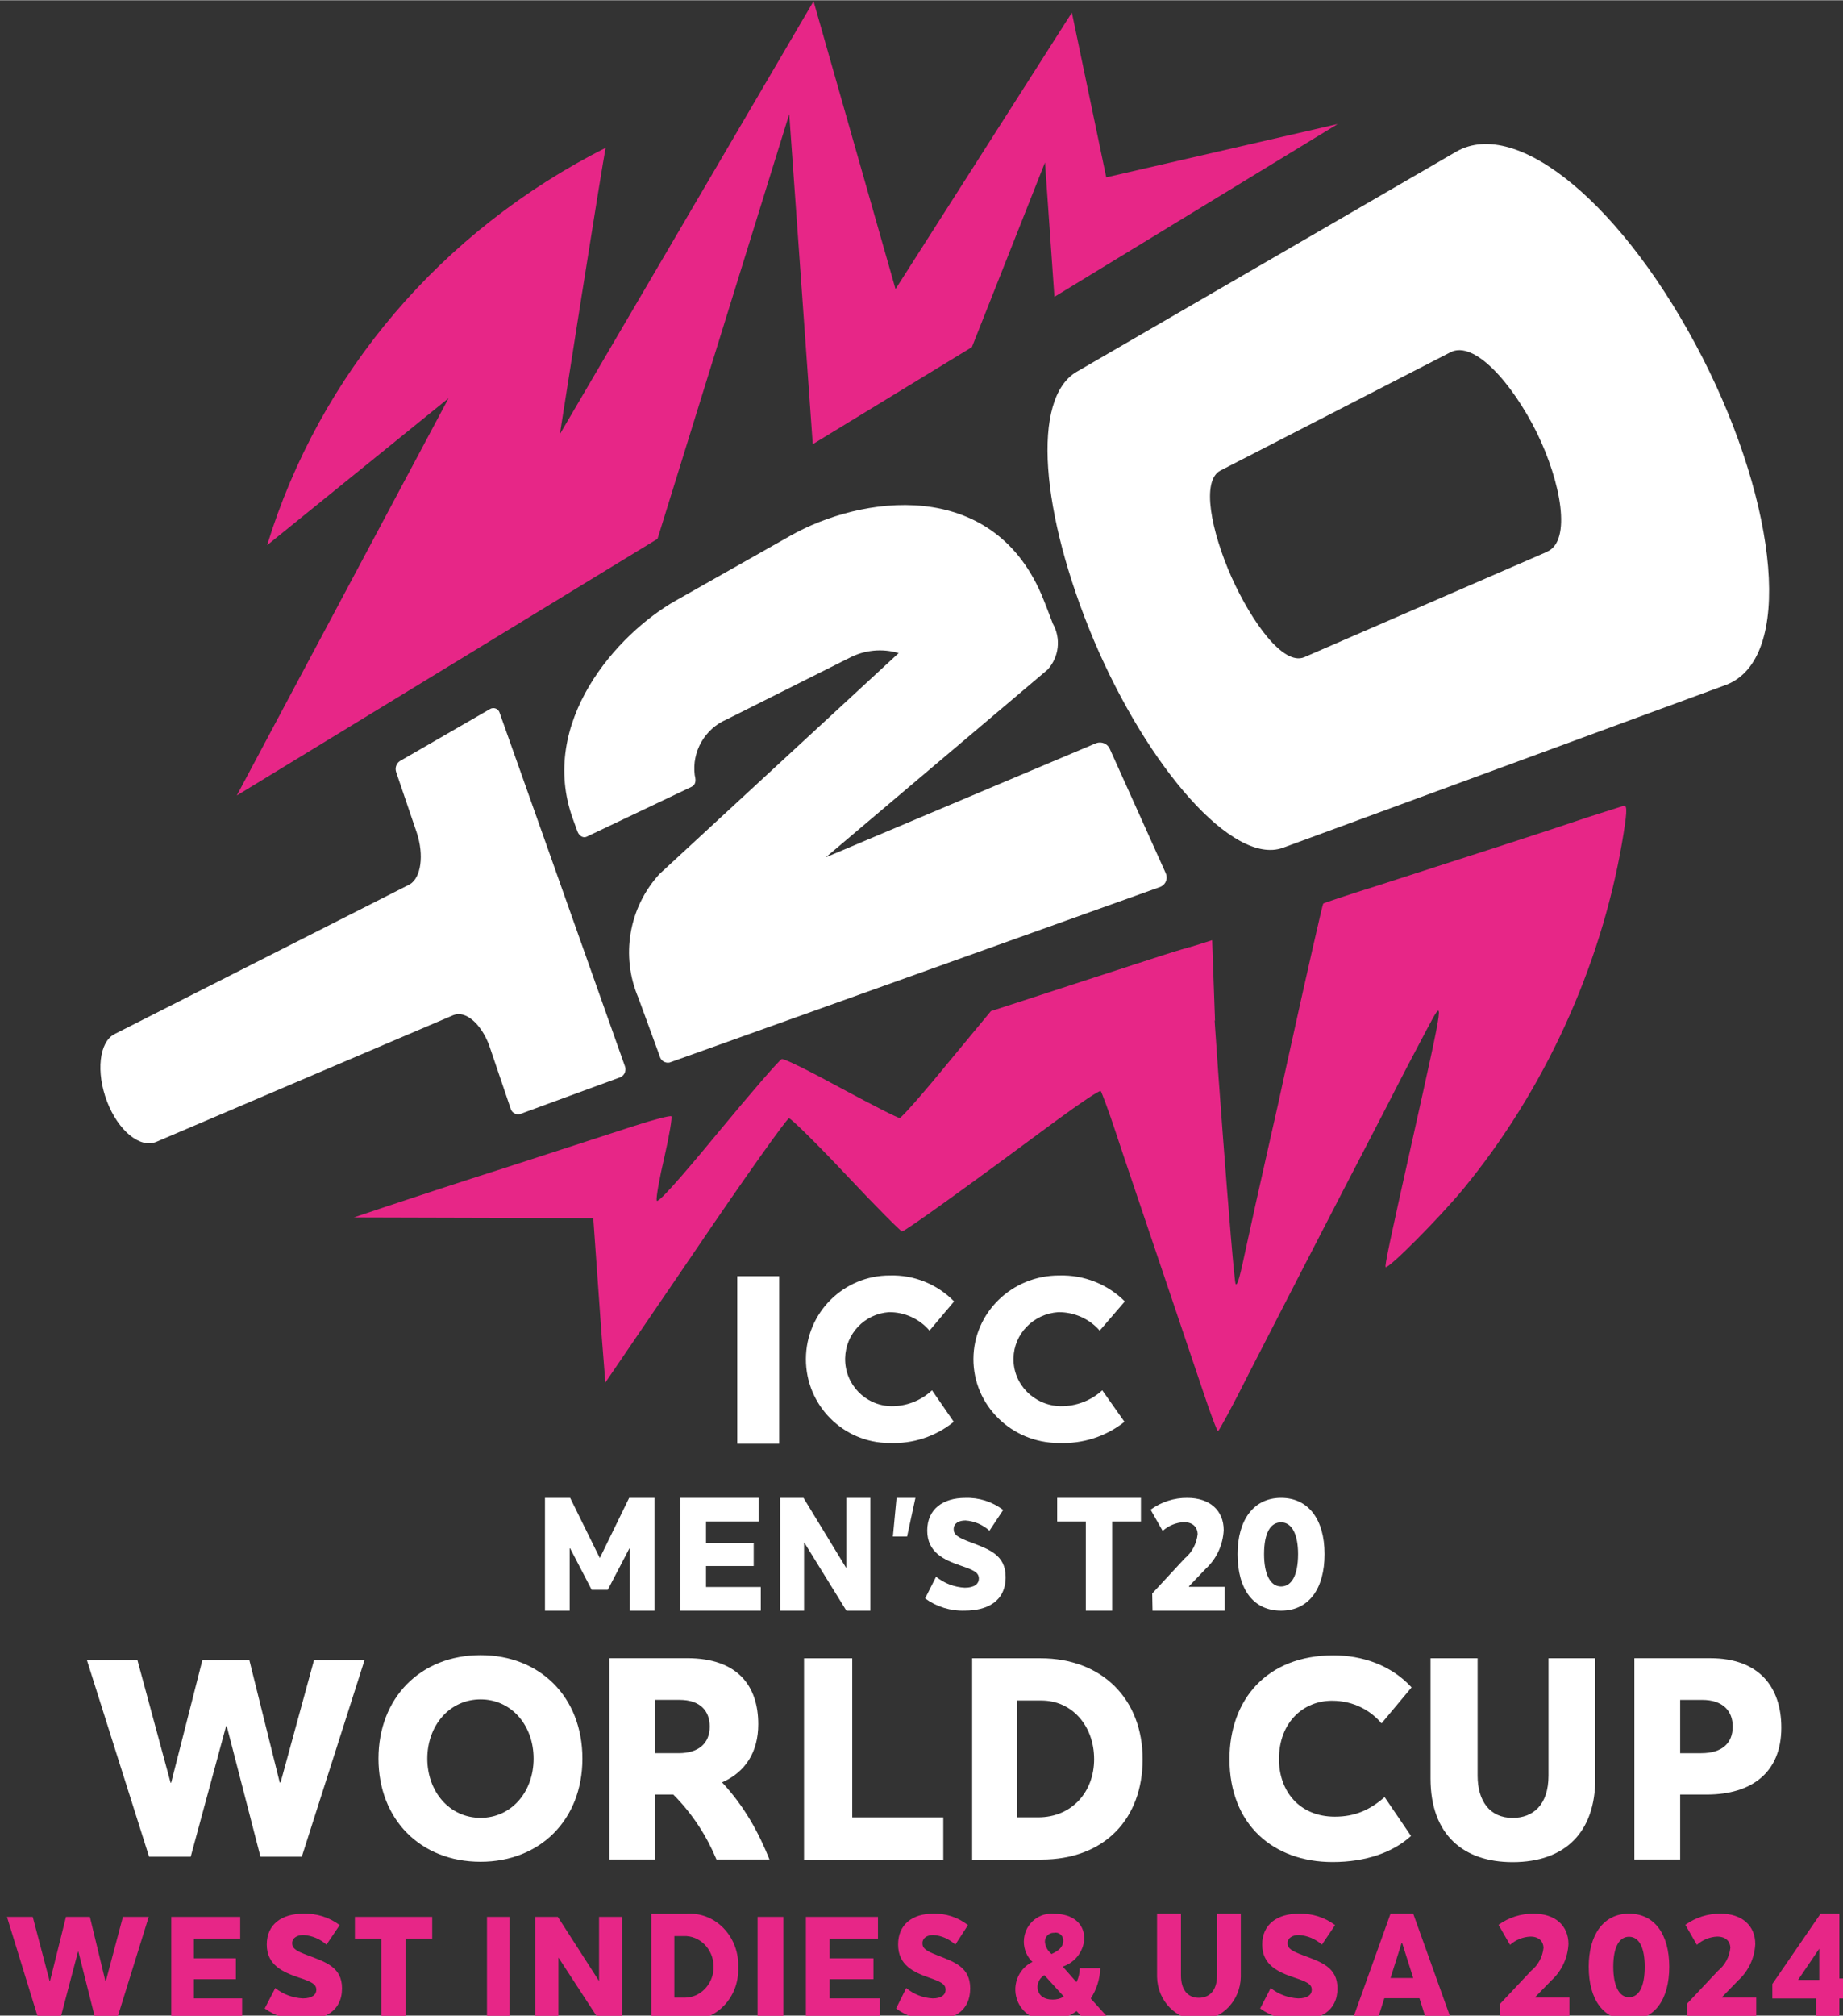 <svg height="330.622" viewBox="0 0 151.606 165.682" width="302.46" xmlns="http://www.w3.org/2000/svg" xmlns:xlink="http://www.w3.org/1999/xlink"><rect x="0" y="0" width="151.606" height="165.682" fill="#333333" stroke="none"/><clipPath id="a"><path d="m1378 203h573v679h-573z"/></clipPath><clipPath id="b"><path clip-rule="evenodd" d="m1393.17 305.426 373.24-101.57 55.43 203.689-373.24 101.57z"/></clipPath><clipPath id="c"><path clip-rule="evenodd" d="m1393.17 305.426 373.24-101.57 55.43 203.689-373.24 101.57z"/></clipPath><clipPath id="d"><path clip-rule="evenodd" d="m1073.52-316.177 627.46-170.749 255.16 937.666-627.45 170.749z"/></clipPath><clipPath id="e"><path d="m1400 752h93v88h-93z"/></clipPath><clipPath id="f"><path d="m1400 752h94v88h-94z"/></clipPath><clipPath id="g"><path d="m1490 751h70v90h-70z"/></clipPath><clipPath id="h"><path d="m1490 751h70v90h-70z"/></clipPath><clipPath id="i"><path d="m1559 751h61v90h-61z"/></clipPath><clipPath id="j"><path d="m1559 751h61v90h-61z"/></clipPath><clipPath id="k"><path d="m1617 753h54v90h-54z"/></clipPath><clipPath id="l"><path d="m1617 753h54v90h-54z"/></clipPath><clipPath id="m"><path d="m1674 753h60v90h-60z"/></clipPath><clipPath id="n"><path d="m1674 753h60v90h-60z"/></clipPath><clipPath id="o"><path d="m1749 753h73v90h-73z"/></clipPath><clipPath id="p"><path d="m1749 753h73v90h-73z"/></clipPath><clipPath id="q"><path d="m1812 753h63v90h-63z"/></clipPath><clipPath id="r"><path d="m1812 753h63v90h-63z"/></clipPath><clipPath id="s"><path d="m1873 753h63v90h-63z"/></clipPath><clipPath id="t"><path d="m1873 753h63v90h-63z"/></clipPath><g clip-path="url(#a)" transform="matrix(.265 0 0 .265 -364.596 -67.681)"><path d="m-.311 25.779v-26h6.5 6.5v26 26h-6.5-6.5z" fill="#fff" fill-rule="evenodd" transform="matrix(1 0 0 -1 1605 703)"/><path d="m382.532 190.085c-10.548-3.613-34.282-11.254-65.419-21.268-8.926-2.788-16.33-5.266-16.533-5.472-.202-.207-5.071-21.475-11.359-50.074-1.015-4.853-3.753-17.139-6.086-27.36-2.333-10.221-5.071-22.714-6.187-27.876-2.333-10.944-2.941-13.215-3.55-12.699-.71.723-7.505 90.752-7.505 99.425 0 7.537.203 7.537-21.401.516-10.852-3.51-25.864-8.363-33.369-10.841l-13.692-4.439-13.693-16.519c-7.505-9.189-14.098-16.623-14.605-16.623-.507-.103-8.723 4.13-18.155 9.189-9.433 5.162-17.75 9.292-18.46 9.085-.71-.206-9.635-10.531-19.879-22.92-12.171-14.764-18.764-22.094-18.967-20.959-.203 1.032.913 7.124 2.434 13.628 1.521 6.608 2.434 12.183 2.13 12.493-.304.31-5.477-1.032-11.563-2.994-5.984-1.962-23.531-7.64-38.846-12.596-15.315-4.853-32.456-10.531-38.035-12.389l-10.143-3.407 37.223-.103 37.122-.103.71-10.015c.406-5.575 1.217-17.035 1.826-25.605l1.217-15.383 27.892 40.885c15.316 22.611 28.4 40.988 29.11 41.091.608 0 8.621-7.847 17.749-17.552 9.027-9.602 16.938-17.552 17.344-17.552.913 0 20.995 14.454 47.873 34.38 7.302 5.369 13.489 9.499 13.794 9.189.304-.413 2.535-6.298 4.767-13.112 2.231-6.814 8.316-24.675 13.388-39.749 5.071-15.074 11.157-33.038 13.489-39.956 2.333-7.021 4.463-12.699 4.767-12.699.305 0 4.767 8.26 9.839 18.378 12.374 24.056 22.516 43.776 29.109 56.475 2.941 5.678 9.027 17.345 13.388 25.811 4.361 8.57 9.94 19.204 12.374 23.747 5.68 10.634 5.781 11.46-4.361-34.071-7.1-31.696-8.622-39.026-8.317-39.44.811-.723 16.633 15.177 24.139 24.263 25.052 30.457 42.497 68.555 49.191 107.065 1.623 9.395 1.725 11.873.71 11.77-.507-.104-5.578-1.755-11.461-3.614z" fill="#e72687" fill-rule="evenodd" transform="matrix(1 0 0 -1 1486 699)"/><path d="m1737.66 526.129c.79 1.566.15 3.468-1.44 4.247-.07.035-.14.068-.22.098l-152.34 54.481c-1.38.257-2.72-.61-3.03-1.963l-6.64-18.133c-5.53-12.949-2.99-27.896 6.51-38.344l74.29-68.586c-5.09-1.514-10.58-.981-15.28 1.482l-38.05 19.067c-6.84 2.934-10.9 9.987-9.97 17.307.56 2.139.08 3.127-1.08 3.682l-32.48 15.433c-1.06.501-2.34-.244-2.86-1.658l-1.37-3.777c-10.94-29.972 13.68-57.533 31.92-67.835l35.55-20.096c21.94-12.414 62.21-18.276 77.94 18.214 1.16 2.707 3.53 9.036 3.53 9.036 2.61 4.615 1.96 10.362-1.62 14.289l-68.84 58.21 83.9-35.407c1.72-.647 3.65.203 4.31 1.902z" fill="#fff" fill-rule="evenodd"/><path d="m1530.96 476.542c-.28-1.1-1.4-1.761-2.49-1.476-.17.045-.33.111-.48.198l-28.08 16.193c-1.1.77-1.54 2.19-1.08 3.456l6.38 18.748c2.29 6.967 1.33 13.866-2.12 15.991l-91.67 46.46c-4.85 2.455-5.82 11.876-2.36 20.927 3.47 9.051 10.24 14.68 15.37 12.487l92.17-39.291c3.67-1.48 8.47 2.508 11.05 9.293l6.66 19.609c.32 1.317 1.63 2.124 2.94 1.802.01-.002.02-.004.02-.007l31.17-11.431c1.33-.611 1.92-2.194 1.33-3.544z" fill="#fff" fill-rule="evenodd"/><path d="m1904.38 366.396c-24.16-47.14-57.51-74.979-76.52-64.014l-117.78 68.27c-14.17 8.198-11.27 43.881 5.32 83.348 16.76 39.453 43.18 69.91 58.65 64.342l137.59-50.556c21.1-8.068 16.11-55.549-7.26-101.39zm-48.33 60.12-75.4 32.71c-6.44 2.617-16.13-10.644-22.55-24.888-6.29-14.237-9.51-29.957-3.36-33.066l71.37-36.673c7.39-3.764 19.17 9.66 26.74 24.881 7.55 15.392 10.93 33.729 3.2 37.001z" fill="#fff" fill-rule="evenodd"/><g clip-path="url(#b)"><g clip-path="url(#c)"><g clip-path="url(#d)"><path d="m-381.271 851.715 65.921-123.382-55.037 45.707c16.931-53.279 54.186-97.68 103.634-123.507-.986 3.8-15.759 88.869-15.759 88.869l78.644-134.451 22.237 89.26 54.489-85.882 9 51.085 69.235-16.687-85.535 53.79-1.806-41.688-23.107 57.345-48.039 30.202-4.546-102.399-42.32 131.861zm424.482 16.832-97.362 30.672-29.504 109.561-5.205-104.122-82.182 92.42 13.342-65.159-58.192 18.38-36.238 40.976.158-29.429-87.519 27.645 64.603.033 4.73 49.436 68.261-72.078 5.58 93.048 78.538-92.21 29.446 87.5 72.971-135.697-3.868 71.607c33.778-32.794 55.742-75.911 62.442-122.583z" fill="#e72687" fill-rule="evenodd" transform="matrix(1.044 .002 .025 1 1826.09 -348.836)"/></g></g></g><g fill-rule="evenodd"><path d="m1651.91 702.967c7.24.345 14.36-1.989 19.99-6.557l-6.75-9.773c-3.43 3.215-7.97 4.98-12.67 4.925-8.07-.164-14.47-6.833-14.3-14.895.15-7.556 6.04-13.746 13.58-14.27 4.84-.053 9.46 2.044 12.61 5.726l7.63-9.057c-5.22-5.351-12.44-8.272-19.91-8.055-14.35-.06-26.03 11.525-26.09 25.878-.06 14.352 11.52 26.036 25.87 26.097z" fill="#fff"/><path d="m1704.48 702.967c7.39.345 14.66-1.989 20.41-6.557l-6.89-9.773c-3.51 3.215-8.14 4.98-12.95 4.925-8.24-.164-14.78-6.833-14.61-14.895.16-7.556 6.18-13.746 13.88-14.27 4.95-.053 9.67 2.044 12.88 5.726l7.8-9.057c-5.33-5.351-12.71-8.272-20.34-8.055-14.66-.06-26.6 11.525-26.66 25.878-.06 14.352 11.77 26.036 26.44 26.097z" fill="#fff"/><path d="m1552.67 735.672h.15l6.69 12.868h4.98l6.69-12.815h.1v19.275h7.72v-35h-7.86l-9.07 18.582h-.09l-9.16-18.582h-7.82v35h7.67z" fill="#fff"/><path d="m1612 747.656h-17.01v-6.513h14.8v-7.094h-14.8v-6.705h16.32v-7.344h-24.31v35h25z" fill="#fff"/><path d="m1625.43 733.897h.09l13.05 21.103h7.43v-35h-7.47v21.591l-.09.046-13.19-21.637h-7.25v35h7.43z" fill="#fff"/><path d="m1660 720h-5.86l-1.14 12h4.41z" fill="#fff"/><path d="m1675.33 747.877c-3.25-.164-6.37-1.356-8.92-3.409l-3.41 6.727c3.58 2.601 7.89 3.934 12.29 3.795 6.92 0 12.71-2.836 12.71-10.426 0-6.876-5.17-8.6-10.82-10.767-4.03-1.486-5.31-2.354-5.31-4.084 0-1.827 1.61-2.689 3.65-2.689 2.76.178 5.39 1.294 7.45 3.171l4.27-6.432c-3.4-2.588-7.57-3.911-11.81-3.75-6.84 0-11.77 3.461-11.77 10.143 0 6.818 5.31 9.127 10.35 10.858 4.07 1.395 5.68 2.116 5.68 4.039 0 1.576-1.32 2.824-4.36 2.824z" fill="#fff"/><path d="m1712.89 755h8.17v-27.656h8.94v-7.344h-26v7.344h8.89z" fill="#fff"/><path d="m1744.89 747.456 5.25-5.484c3.33-3.065 5.33-7.375 5.55-11.968 0-6.08-4.32-10.003-11.3-10.003-4.07-.038-8.06 1.247-11.39 3.672l3.75 6.588c1.82-1.654 4.15-2.613 6.58-2.716 3.04 0 4.22 1.811 4.27 3.666-.3 2.987-1.75 5.726-4.03 7.596l-10.07 10.864.1 5.329h22.4v-7.397h-11.07z" fill="#fff"/><path d="m1773.5 720c-8.58 0-13.5 6.968-13.5 17.453 0 11.035 5.01 17.547 13.5 17.547 8.67 0 13.5-6.873 13.5-17.547 0-10.852-5.1-17.453-13.5-17.453zm0 27.493c-3.49 0-5.28-4.067-5.28-10.04 0-6.69 2.06-9.857 5.28-9.857 3.49 0 5.28 3.978 5.28 9.857-.02 6.873-2.15 10.04-5.28 10.04z" fill="#fff"/><path d="m1408.69 869.922h-.14l-4.81-19.922h-7.43l-4.96 19.964h-.09l-5.26-19.964h-8l9.86 32h6.59l5.62-21.273h.09l5.35 21.273h6.54l9.95-32h-8.01z" fill="#e72687"/><path d="m1436.03 869.336h13.03v-6.491h-13.03v-6.13h14.37v-6.715h-21.4v32h22v-6.715h-14.97z" fill="#e72687"/><path d="m1471.62 862.012c-3.87-1.406-5.1-2.219-5.1-3.85s1.55-2.54 3.51-2.54c2.65.168 5.17 1.221 7.15 2.989l4.1-6.063c-3.27-2.441-7.27-3.689-11.34-3.535-6.56 0-11.3 3.262-11.3 9.561 0 6.434 5.11 8.604 9.93 10.235 3.91 1.316 5.46 1.995 5.46 3.808 0 1.492-1.27 2.668-4.19 2.668-3.12-.151-6.12-1.275-8.56-3.214l-3.28 6.343c3.43 2.451 7.58 3.707 11.8 3.577 6.64 0 12.2-2.674 12.2-9.829.01-6.481-4.96-8.112-10.38-10.15z" fill="#e72687"/><path d="m1486 856.715h8.21v25.285h7.54v-25.285h8.25v-6.715h-24z" fill="#e72687"/><path d="m1527 850h7v32h-7z" fill="#e72687"/><path d="m1561.79 869.741-.08.042-12.72-19.783h-6.99v32h7.17v-19.288h.08l12.58 19.288h7.17v-32h-7.21z" fill="#e72687"/><path d="m1588.83 849.047h-10.83v32.886h10.91c8.11.791 15.28-5.546 16.03-14.153.06-.733.08-1.469.04-2.203.33-8.801-6.12-16.217-14.41-16.565-.58-.024-1.17-.012-1.74.035zm-.42 26.012h-3.25v-19.101h3.83c4.97.379 8.7 4.956 8.34 10.223-.33 4.978-4.22 8.844-8.92 8.878z" fill="#e72687"/><path d="m1611 850h8v32h-8z" fill="#e72687"/><path d="m1633.35 869.336h13.62v-6.491h-13.62v-6.13h15.02v-6.715h-22.37v32h23v-6.715h-15.65z" fill="#e72687"/><path d="m1667.06 862.012c-3.71-1.406-4.89-2.219-4.89-3.85s1.48-2.54 3.36-2.54c2.54.167 4.95 1.22 6.85 2.989l3.93-6.063c-3.13-2.441-6.97-3.689-10.87-3.535-6.28 0-10.82 3.262-10.82 9.561 0 6.434 4.89 8.604 9.51 10.235 3.76 1.316 5.23 1.995 5.23 3.808 0 1.492-1.22 2.668-4.01 2.668-2.99-.151-5.86-1.275-8.21-3.214l-3.14 6.343c3.29 2.451 7.26 3.707 11.31 3.577 6.39 0 11.69-2.674 11.69-9.829-.01-6.481-4.75-8.112-9.94-10.15z" fill="#e72687"/><path d="m1714.48 875.388v-.175c1.79-2.768 2.79-5.984 2.89-9.291h-6.37c-.01 1.458-.33 2.898-.94 4.217h-.17l-4.17-4.73c3.77-1.207 6.42-4.616 6.71-8.604 0-4.905-3.82-7.743-9.18-7.743-4.71-.57-8.98 2.831-9.54 7.595-.3 2.535.51 5.074 2.23 6.945l.42.343c-4.68 2.243-6.67 7.899-4.45 12.632 1.73 3.704 5.62 5.861 9.64 5.348 3.02.085 5.98-.854 8.41-2.669h.09l2.04 2.235h7.91zm-11.32-20.487c1.31-.191 2.51.722 2.7 2.039.02.151.03.304.03.456 0 1.976-1.54 3.181-3.66 4.127l-.51-.512c-.9-.889-1.45-2.085-1.53-3.356.01-1.511 1.22-2.731 2.72-2.726.08 0 .17.005.26.014zm2.81 19.884c-1.04.595-2.21.892-3.4.862-2.72 0-4.68-1.38-4.68-4.043.08-1.465.88-2.794 2.13-3.531l5.95 6.537z" fill="#e72687"/><path d="m1753.61 868.204c0 4.764-2.43 6.895-5.65 6.895-3.63 0-5.53-2.775-5.53-6.895v-19.204h-7.43v19.619c.15 7.549 6.1 13.539 13.28 13.378 6.96-.156 12.57-6.055 12.72-13.378v-19.619h-7.39z" fill="#e72687"/><path d="m1780.62 862.012c-3.87-1.406-5.11-2.219-5.11-3.85s1.55-2.54 3.51-2.54c2.65.167 5.17 1.22 7.15 2.989l4.1-6.064c-3.26-2.439-7.27-3.687-11.34-3.534-6.56 0-11.29 3.262-11.29 9.561 0 6.433 5.09 8.604 9.92 10.235 3.92 1.316 5.47 1.995 5.47 3.808 0 1.492-1.28 2.668-4.19 2.668-3.12-.151-6.12-1.275-8.56-3.214l-3.28 6.343c3.43 2.451 7.57 3.708 11.79 3.577 6.68 0 12.21-2.674 12.21-9.829 0-6.482-4.97-8.112-10.38-10.15z" fill="#e72687"/><path d="m1814.52 849h-7.04l-11.48 32h7.71l1.85-5.761h10.89l1.84 5.761h7.71zm-7.04 19.959 3.43-10.847h.18l3.43 10.847z" fill="#e72687"/><path d="m1852.37 874.887 5.03-5.164c3.18-2.893 5.09-6.956 5.31-11.285 0-5.738-4.14-9.437-10.81-9.437-3.9-.034-7.72 1.178-10.9 3.462l3.58 6.212c1.75-1.557 3.97-2.46 6.3-2.561 2.91 0 4.04 1.707 4.09 3.463-.28 2.814-1.67 5.394-3.85 7.155l-9.64 10.243.1 5.025h21.42v-6.968h-10.57z" fill="#e72687"/><path d="m1881.5 849c-7.94 0-12.5 6.57-12.5 16.455 0 10.405 4.72 16.545 12.5 16.545 8.03 0 12.5-6.48 12.5-16.545-.02-10.201-4.66-16.455-12.5-16.455zm0 25.922c-3.23 0-4.88-3.84-4.88-9.467 0-6.307 1.98-9.294 4.88-9.294 3.31 0 4.88 3.668 4.88 9.294 0 6.397-1.9 9.467-4.88 9.467z" fill="#e72687"/><path d="m1910.37 874.887 5.02-5.164c3.19-2.891 5.1-6.955 5.31-11.284 0-5.739-4.13-9.438-10.8-9.438-3.9-.034-7.72 1.177-10.9 3.463l3.58 6.211c1.75-1.557 3.98-2.46 6.3-2.561 2.91 0 4.04 1.707 4.09 3.463-.28 2.815-1.67 5.396-3.85 7.155l-9.64 10.243.1 5.025h21.42v-6.968h-10.57z" fill="#e72687"/><path d="m1946.79 869.12v-20.12h-5.81l-14.98 21.815v4.501h13.56v5.684h7.23v-5.684h4.21v-6.196zm-6.23.422h-6.57l6.57-9.673z" fill="#e72687"/><path d="m1753 572-.9-25-26.1 8.232z" fill="#e72687"/></g><g clip-path="url(#e)"><g clip-path="url(#f)" fill="#fff"><path d="m23.402 147.21 37.996-70.876-31.71 26.244c10.177-33.113 34.842-58.292 59.712-70.935-.57 2.183-9.079 51.053-9.079 51.053l45.314-77.236 12.828 51.274 31.395-49.333 5.188 29.345 39.892-9.587-49.302 30.901-1.04-23.947-13.312 32.942-27.682 17.349-2.605-58.822-24.398 75.747zm244.597 9.65-56.098 17.64-16.999 62.935-3.003-59.812-47.35 53.09 7.688-37.43-33.535 10.559-20.884 23.52.092-16.907-50.422 15.9 37.224.019 2.725 28.403 39.333-41.408 3.216 53.451 45.252-52.971 16.968 50.267 42.045-77.954-2.228 41.135c21.051-21.327 31.88-43.792 35.976-70.437z" transform="matrix(1.003 0 0 1 1068.4 660.386)"/><path d="m23.402 147.21 37.996-70.876-31.71 26.244c10.177-33.113 34.842-58.292 59.712-70.935-.57 2.183-9.079 51.053-9.079 51.053l45.314-77.236 12.828 51.274 31.395-49.333 5.188 29.345 39.892-9.587-49.302 30.901-1.04-23.947-13.312 32.942-27.682 17.349-2.605-58.822-24.398 75.747zm244.597 9.65-56.098 17.64-16.999 62.935-3.003-59.812-47.35 53.09 7.688-37.43-33.535 10.559-20.884 23.52.092-16.907-50.422 15.9 37.224.019 2.725 28.403 39.333-41.408 3.216 53.451 45.252-52.971 16.968 50.267 42.045-77.954-2.228 41.135c21.051-21.327 31.88-43.792 35.976-70.437z" transform="matrix(1.003 0 0 1 1068.4 660.386)"/><path d="m187.577 161.069c.429 1.005.015 2.098-.922 2.438l-84.602 30.544c-.626.228-1.378-.266-1.681-1.101l-3.686-10.168c-2.912-8.032-1.469-16.772 3.614-21.511l41.251-38.467c-3.156-.948-6.054-.395-8.478.832l-21.137 10.692c-3.654 1.77-6.434 5.913-5.531 9.708.312 1.202.042 1.756-.604 2.066l-18.035 8.657c-.59.281-1.3-.135-1.588-.93l-.757-2.118c-6.094-16.812 7.603-32.264 17.727-38.05l19.727-11.272c12.183-6.962 34.541-10.244 43.294 10.216.644 1.507 1.961 5.07 1.961 5.07.985 2.566 1.571 5.686-.899 8.013l-38.228 32.654 46.594-19.86c.901-.384 1.972.093 2.389 1.068zm-116.928-27.148c-.277-.775-1.035-1.098-1.692-.722l-15.998 9.142c-.595.34-.871 1.213-.617 1.952l3.634 10.584c1.305 3.933.765 7.828-1.202 9.027l-52.259 26.23c-2.759 1.384-3.315 6.706-1.34 11.814 1.997 5.167 5.836 8.287 8.755 7.05l52.518-22.182c2.093-.834 4.827 1.415 6.297 5.244l3.802 11.073c.275.799 1.03 1.254 1.689 1.015l17.759-6.443c.73-.265 1.08-1.163.778-2.004zm214.18-63.674c13.253 25.5 16.069 51.843 4.089 56.277l-77.687 28.103c-8.717 3.155-23.64-13.835-33.06-35.718-9.419-21.883-11.001-41.764-3.076-46.321l66.583-37.965c10.72-6.092 29.548 9.453 43.151 35.624zm-29.098 12.828c-4.247-8.503-10.934-15.942-15.074-13.881l-40.337 20.414c-3.45 1.777-1.621 10.485 1.956 18.391 3.576 7.906 9.076 15.32 12.734 13.789l42.563-18.141c4.353-1.887 2.404-12.069-1.842-20.572zm89.839-28.069h-8.178v33.803h8.178zm25.919 34.231c5.739 0 10.33-1.667 13.343-4.38l-4.495-6.522c-2.488 2.142-5.022 3.285-8.465 3.285-6.122 0-9.518-4.38-9.518-9.665 0-6.189 4.161-9.807 9.04-9.807 3.777 0 6.695 1.762 8.417 3.809l5.117-6.047c-3.491-3.761-8.417-5.38-13.296-5.38-11.383 0-17.695 7.474-17.695 17.425 0 10.998 7.46 17.282 17.552 17.282zm37.06 0c5.739 0 10.33-1.667 13.343-4.38l-4.496-6.522c-2.488 2.142-5.022 3.285-8.465 3.285-6.122 0-9.517-4.38-9.517-9.665 0-6.189 4.161-9.807 9.039-9.807 3.778 0 6.695 1.762 8.418 3.809l5.116-6.047c-3.491-3.761-8.417-5.38-13.295-5.38-11.384 0-17.696 7.474-17.696 17.425 0 10.998 7.46 17.282 17.553 17.282zm40.404-19.091h.143l6.887 12.426h5.119l6.887-12.379h.095v18.616h7.939v-33.803h-8.083l-9.326 17.949h-.095l-9.423-17.949h-8.034v33.803h7.891zm61.068 11.569h-16.596v-6.285h14.443v-6.856h-14.443v-6.475h15.925v-7.094h-23.721v33.803h24.392zm16.494-13.283h.096l13.774 20.377h7.842v-33.803h-7.89v20.853l-.096.048-13.918-20.9h-7.652v33.803h7.844zm39.211-13.426h-7.365l-1.435 12.854h5.549zm18.555 27.185c-2.583 0-5.979-1.095-8.992-3.381l-3.444 6.666c3.301 2.571 7.797 3.761 12.388 3.761 6.983 0 12.817-2.809 12.817-10.331 0-6.808-5.214-8.522-10.904-10.665-4.066-1.476-5.357-2.333-5.357-4.047 0-1.81 1.626-2.666 3.682-2.666 2.583 0 5.214 1.285 7.51 3.142l4.304-6.379c-3.109-2.523-7.317-3.714-11.909-3.714-6.887 0-11.861 3.428-11.861 10.046 0 6.761 5.357 9.046 10.426 10.759 4.113 1.381 5.739 2.095 5.739 4 0 1.571-1.338 2.809-4.399 2.809zm40.405 6.618h8.13v-26.709h8.896v-7.094h-25.874v7.094h8.848zm35.703-7.487 5.365-5.44c4.362-4.492 5.665-8.584 5.665-11.879 0-6.039-4.412-9.932-11.531-9.932-5.014 0-8.874 1.697-11.632 3.644l3.81 6.538c1.656-1.397 4.112-2.695 6.718-2.695 3.109 0 4.313 1.797 4.363 3.643.1 2.645-1.605 4.891-4.112 7.537l-10.278 10.781.1 5.29h22.863v-7.337h-11.281zm16.994-9.683c0-10.581 5.014-17.568 13.789-17.568 8.572 0 13.737 6.588 13.737 17.568 0 10.731-4.964 17.618-13.737 17.618-8.624 0-13.789-6.588-13.789-17.618zm8.424 0c0 5.989 1.805 10.032 5.365 10.032 3.209 0 5.363-3.194 5.363-10.032 0-5.989-1.804-9.982-5.363-9.982-3.259 0-5.365 3.244-5.365 9.982zm-319.798 141.506h-.144l-5.212-21.044h-8.035l-5.357 21.091h-.095l-5.691-21.091h-8.658l10.666 33.803h7.127l6.073-22.472h.096l5.786 22.472h7.078l10.761-33.803h-8.656zm28.831-.619h14.445v-6.856h-14.445v-6.475h15.927v-7.094h-23.722v33.803h24.39v-7.094h-16.595zm38.352-7.189c-4.066-1.477-5.357-2.333-5.357-4.047 0-1.809 1.626-2.666 3.683-2.666 2.582 0 5.212 1.285 7.509 3.142l4.305-6.379c-3.11-2.524-7.319-3.715-11.91-3.715-6.887 0-11.861 3.428-11.861 10.046 0 6.761 5.357 9.047 10.427 10.76 4.112 1.381 5.739 2.095 5.739 3.999 0 1.572-1.339 2.809-4.401 2.809-2.583 0-5.977-1.096-8.99-3.38l-3.444 6.666c3.3 2.57 7.795 3.76 12.387 3.76 6.982 0 12.818-2.808 12.818-10.331 0-6.808-5.213-8.522-10.905-10.664zm16.209-6.142h8.848v26.709h8.129v-26.709h8.896v-7.094h-25.873zm46.049 26.709h8.179v-33.803h-8.179zm38.898-12.95-.095.048-13.917-20.901h-7.652v33.803h7.843v-20.377h.096l13.773 20.377h7.844v-33.803h-7.892zm46.334-3.904c0 9.951-6.504 16.854-17.504 16.854h-11.909v-33.803h11.764c10.762 0 17.649 6.951 17.649 16.949zm-8.37 0c0-5.665-3.874-9.855-9.087-9.855h-4.161v19.615h3.586c5.836 0 9.662-4.285 9.662-9.76zm15.969 16.854h8.179v-33.803h-8.179zm25.029-13.378h14.444v-6.856h-14.444v-6.475h15.927v-7.094h-23.722v33.803h24.39v-7.094h-16.595zm37.396-7.189c-4.066-1.477-5.357-2.333-5.357-4.047 0-1.809 1.626-2.666 3.682-2.666 2.583 0 5.214 1.285 7.509 3.142l4.304-6.379c-3.108-2.524-7.317-3.715-11.909-3.715-6.886 0-11.861 3.428-11.861 10.046 0 6.761 5.357 9.047 10.426 10.76 4.114 1.381 5.739 2.095 5.739 3.999 0 1.572-1.338 2.809-4.398 2.809-2.583 0-5.98-1.096-8.993-3.38l-3.443 6.666c3.3 2.57 7.797 3.76 12.387 3.76 6.983 0 12.817-2.808 12.817-10.331 0-6.808-5.214-8.522-10.903-10.664zm53.748 14.092 5.931 6.475h-8.465l-2.201-2.38h-.094c-1.818 1.571-5.214 2.808-8.992 2.808-6.6 0-11.286-3.856-11.286-9.855 0-4.189 2.391-7.189 5.69-9.093l-.429-.429c-1.723-1.904-2.488-4.142-2.488-6.284 0-5.237 4.304-9.046 10.33-9.046 5.692 0 9.853 2.952 9.853 8.189 0 4.046-2.823 7.093-7.27 9.094l4.496 4.951h.19c.718-1.477 1.006-3.094 1.006-4.381l6.79-.047c-.143 3.095-1.099 7.285-3.061 9.808zm-15.304-18.758c0 1.142.575 2.428 1.675 3.571l.525.571c2.248-1 3.922-2.285 3.922-4.428 0-1.571-1.149-2.57-2.965-2.57-1.817 0-3.157 1.094-3.157 2.856zm6.171 17.996-6.362-6.999c-1.53 1.048-2.295 2.477-2.295 3.809 0 2.762 2.153 4.237 5.021 4.237 1.291 0 2.63-.285 3.636-.904zm51.93-6.855c0 4.904-2.63 7.094-6.122 7.094-3.921 0-5.978-2.857-5.978-7.094v-19.711h-8.035v20.187c0 9.522 5.691 14.044 14.013 14.044 8.992 0 14.109-5.046 14.109-14.044v-20.187h-7.987zm29.456-6.475c-4.065-1.477-5.356-2.333-5.356-4.047 0-1.809 1.625-2.666 3.681-2.666 2.583 0 5.214 1.285 7.51 3.142l4.304-6.379c-3.109-2.524-7.317-3.715-11.909-3.715-6.886 0-11.86 3.428-11.86 10.046 0 6.761 5.356 9.047 10.425 10.76 4.113 1.381 5.739 2.095 5.739 3.999 0 1.572-1.338 2.809-4.399 2.809-2.583 0-5.979-1.096-8.992-3.38l-3.444 6.666c3.301 2.57 7.797 3.76 12.388 3.76 6.983 0 12.817-2.808 12.817-10.331 0-6.808-5.214-8.522-10.904-10.664zm36.009-13.236 12.434 33.803h-8.323l-2.008-6.094h-11.861l-2.008 6.094h-8.369l12.483-33.803zm0 21.044-3.779-11.427h-.097l-3.729 11.427zm42.681 5.272 5.365-5.44c4.361-4.492 5.666-8.584 5.666-11.879 0-6.038-4.414-9.932-11.533-9.932-5.013 0-8.875 1.697-11.63 3.644l3.81 6.538c1.653-1.397 4.11-2.695 6.718-2.695 3.108 0 4.311 1.797 4.361 3.643.1 2.646-1.604 4.891-4.111 7.537l-10.278 10.781.101 5.29h22.862v-7.337h-11.281zm45.872-9.682c0 10.731-4.963 17.618-13.737 17.618-8.624 0-13.788-6.588-13.788-17.618 0-10.581 5.013-17.569 13.788-17.569 8.574 0 13.737 6.588 13.737 17.569zm-8.372 0c0-5.99-1.806-9.982-5.365-9.982-3.259 0-5.365 3.244-5.365 9.982 0 5.989 1.805 10.032 5.365 10.032 3.209 0 5.365-3.194 5.365-10.032zm25.869 9.682 5.359-5.44c4.367-4.492 5.668-8.584 5.668-11.879 0-6.038-4.413-9.932-11.527-9.932-5.013 0-8.877 1.697-11.634 3.644l3.809 6.538c1.656-1.397 4.113-2.695 6.724-2.695 3.102 0 4.303 1.797 4.358 3.643.1 2.646-1.602 4.891-4.113 7.537l-10.277 10.781.101 5.29h22.859v-7.337h-11.282zm44.57-5.29v6.687h-4.467v6.09h-7.915v-6.09h-14.593v-4.841l16.194-23.357h6.314v21.511zm-11.235-9.883-7.069 10.382h7.069zm-586.569-32.282 10.972-40.591h.173l10.453 40.591h12.786l19.437-61.059h-15.637l-10.365 38.011h-.26l-9.417-38.011h-14.514l-9.675 38.097h-.172l-10.281-38.097h-15.636l19.265 61.059zm123.444-30.53c0 18.662-13.217 31.304-31.532 31.304-18.659 0-31.618-12.9-31.618-31.304 0-18.403 12.959-31.389 31.618-31.389 18.315 0 31.532 12.642 31.532 31.389zm-15.117 0c0-10.148-6.912-17.974-16.415-17.974-9.675 0-16.5 7.998-16.5 17.974s6.825 17.974 16.5 17.974c9.503 0 16.415-7.825 16.415-17.974zm63.663 7.138c6.911 7.31 11.317 15.308 14.6 23.392h-16.328c-2.937-6.967-7.343-13.846-13.304-19.695h-5.614v19.695h-14.083v-61.059h23.931c15.723 0 21.943 8.514 21.943 20.037 0 8.429-3.974 14.534-11.145 17.63zm-3.8-16.941c0-4.645-2.852-8.084-9.331-8.084h-7.515v16.167h7.256c6.221 0 9.59-3.01 9.59-8.083zm30.489-20.726v61.059h42.677v-12.814h-27.904v-48.245zm107.291 30.615c0 17.974-11.749 30.444-31.618 30.444h-21.51v-61.059h21.25c19.438 0 31.878 12.555 31.878 30.615zm-15.118 0c0-10.234-6.998-17.801-16.414-17.801h-7.516v35.431h6.48c10.54 0 17.45-7.74 17.45-17.63zm106.164 23.305-8.119-11.781c-4.493 3.87-9.071 5.933-15.292 5.933-11.058 0-17.191-7.911-17.191-17.457 0-11.179 7.516-17.716 16.328-17.716 6.825 0 12.094 3.182 15.205 6.881l9.243-10.922c-6.306-6.794-15.205-9.718-24.016-9.718-20.561 0-31.965 13.502-31.965 31.475 0 19.866 13.477 31.218 31.705 31.218 10.366 0 18.66-3.011 24.102-7.913zm49.497-18.317c0 8.858-4.751 12.813-11.057 12.813-7.084 0-10.798-5.159-10.798-12.813v-35.603h-14.514v36.463c0 17.199 10.28 25.37 25.312 25.37 16.24 0 25.485-9.116 25.485-25.37v-36.463h-14.428zm42.931 25.456h-14.08v-61.059h23.324c15.119 0 21.856 8.858 21.856 21.069 0 13.588-9.07 20.295-22.98 20.295h-8.12zm0-32.25h6.48c6.392 0 9.675-3.01 9.675-8.083 0-4.645-2.937-8.084-9.416-8.084h-6.739z" transform="matrix(1.003 0 0 1 1068.4 660.386)"/></g></g><g clip-path="url(#g)"><g clip-path="url(#h)" fill="#fff"><path d="m23.459 147.568 38.088-71.048-31.787 26.308c10.201-33.194 34.927-58.434 59.857-71.108-.571 2.188-9.101 51.177-9.101 51.177l45.424-77.424 12.86 51.399 31.471-49.453 5.2 29.416 39.989-9.61-49.422 30.976-1.042-24.005-13.345 33.022-27.749 17.392-2.611-58.965-24.457 75.931zm245.192 9.673-56.235 17.683-17.041 63.088-3.009-59.957-47.466 53.218 7.707-37.52-33.617 10.585-20.934 23.577.092-16.948-50.545 15.938 37.315.019 2.731 28.472 39.428-41.509 3.224 53.582 45.361-53.1 17.01 50.388 42.147-78.142-2.233 41.235c21.102-21.379 31.957-43.899 36.064-70.609z" transform="matrix(1 0 0 1.02 1066.46 657.304)"/><path d="m23.459 147.568 38.088-71.048-31.787 26.308c10.201-33.194 34.927-58.434 59.857-71.108-.571 2.188-9.101 51.177-9.101 51.177l45.424-77.424 12.86 51.399 31.471-49.453 5.2 29.416 39.989-9.61-49.422 30.976-1.042-24.005-13.345 33.022-27.749 17.392-2.611-58.965-24.457 75.931zm245.192 9.673-56.235 17.683-17.041 63.088-3.009-59.957-47.466 53.218 7.707-37.52-33.617 10.585-20.934 23.577.092-16.948-50.545 15.938 37.315.019 2.731 28.472 39.428-41.509 3.224 53.582 45.361-53.1 17.01 50.388 42.147-78.142-2.233 41.235c21.102-21.379 31.957-43.899 36.064-70.609z" transform="matrix(1 0 0 1.02 1066.46 657.304)"/><path d="m188.033 161.461c.43 1.007.015 2.102-.925 2.443l-84.807 30.619c-.628.228-1.381-.268-1.685-1.104l-3.695-10.193c-2.919-8.051-1.473-16.813 3.623-21.563l41.351-38.561c-3.164-.95-6.068-.395-8.499.835l-21.188 10.718c-3.663 1.773-6.45 5.927-5.544 9.731.312 1.205.042 1.761-.606 2.071l-18.079 8.678c-.591.282-1.303-.136-1.592-.933l-.758-2.123c-6.109-16.852 7.621-32.342 17.77-38.141l19.774-11.3c12.213-6.979 34.625-10.269 43.4 10.241.645 1.51 1.966 5.081 1.966 5.081.987 2.573 1.574 5.7-.902 8.033l-38.32 32.734 46.707-19.908c.903-.385 1.977.093 2.395 1.07zm-117.212-27.215c-.278-.776-1.038-1.1-1.696-.723l-16.036 9.164c-.597.341-.873 1.216-.619 1.957l3.643 10.609c1.308 3.943.766 7.848-1.204 9.05l-52.386 26.293c-2.766 1.388-3.323 6.722-1.344 11.843 2.002 5.179 5.85 8.307 8.776 7.067l52.645-22.236c2.098-.836 4.839 1.419 6.312 5.257l3.812 11.099c.275.802 1.032 1.258 1.694 1.018l17.802-6.459c.732-.265 1.083-1.165.78-2.008zm214.7-63.828c13.286 25.561 16.108 51.968 4.099 56.413l-77.876 28.172c-8.738 3.163-23.697-13.869-33.14-35.805-9.442-21.936-11.028-41.865-3.084-46.434l66.746-38.057c10.746-6.107 29.62 9.476 43.255 35.711zm-29.169 12.859c-4.257-8.524-10.96-15.981-15.11-13.915l-40.435 20.464c-3.458 1.782-1.625 10.51 1.96 18.435 3.585 7.926 9.099 15.358 12.765 13.823l42.667-18.186c4.363-1.891 2.41-12.097-1.847-20.621zm90.057-28.137h-8.197v33.885h8.197zm25.983 34.314c5.753 0 10.355-1.671 13.376-4.391l-4.507-6.538c-2.494 2.147-5.034 3.293-8.486 3.293-6.137 0-9.54-4.391-9.54-9.688 0-6.204 4.17-9.831 9.062-9.831 3.786 0 6.711 1.766 8.437 3.818l5.129-6.061c-3.499-3.77-8.437-5.393-13.328-5.393-11.41 0-17.738 7.493-17.738 17.467 0 11.025 7.478 17.325 17.595 17.325zm37.15 0c5.752 0 10.355-1.671 13.375-4.391l-4.506-6.538c-2.495 2.147-5.035 3.293-8.486 3.293-6.137 0-9.541-4.391-9.541-9.688 0-6.204 4.172-9.831 9.062-9.831 3.786 0 6.711 1.766 8.438 3.818l5.129-6.061c-3.5-3.77-8.438-5.393-13.328-5.393-11.411 0-17.739 7.493-17.739 17.467 0 11.025 7.479 17.325 17.596 17.325zm40.502-19.138h.143l6.904 12.456h5.131l6.904-12.409h.096v18.661h7.958v-33.885h-8.102l-9.349 17.992h-.096l-9.446-17.992h-8.053v33.885h7.91zm61.216 11.597h-16.635v-6.3h14.477v-6.872h-14.477v-6.49h15.963v-7.111h-23.779v33.885h24.451zm16.535-13.316h.096l13.807 20.426h7.862v-33.885h-7.91v20.903l-.096.048-13.952-20.951h-7.67v33.885h7.863zm39.306-13.458h-7.383l-1.439 12.886h5.562zm18.6 27.251c-2.589 0-5.993-1.098-9.014-3.389l-3.452 6.682c3.309 2.577 7.816 3.77 12.418 3.77 6.999 0 12.848-2.816 12.848-10.356 0-6.825-5.227-8.543-10.93-10.691-4.076-1.48-5.37-2.338-5.37-4.056 0-1.814 1.63-2.673 3.691-2.673 2.589 0 5.226 1.288 7.527 3.15l4.315-6.395c-3.116-2.529-7.335-3.723-11.938-3.723-6.904 0-11.89 3.436-11.89 10.07 0 6.777 5.37 9.068 10.452 10.786 4.123 1.385 5.753 2.101 5.753 4.01 0 1.575-1.342 2.816-4.41 2.816zm40.503 6.634h8.15v-26.774h8.918v-7.111h-25.937v7.111h8.869zm35.79-7.505 5.377-5.453c4.374-4.503 5.679-8.605 5.679-11.908 0-6.053-4.422-9.956-11.558-9.956-5.026 0-8.896 1.701-11.661 3.653l3.819 6.554c1.66-1.401 4.123-2.702 6.735-2.702 3.117 0 4.323 1.801 4.374 3.652.1 2.652-1.609 4.903-4.123 7.555l-10.303 10.807.101 5.303h22.918v-7.355h-11.308zm17.035-9.706c0-10.606 5.027-17.611 13.823-17.611 8.593 0 13.77 6.604 13.77 17.611 0 10.757-4.976 17.661-13.77 17.661-8.645 0-13.823-6.604-13.823-17.661zm8.445 0c0 6.004 1.809 10.057 5.378 10.057 3.216 0 5.376-3.202 5.376-10.057 0-6.004-1.809-10.006-5.376-10.006-3.267 0-5.378 3.252-5.378 10.006zm-320.576 141.85h-.144l-5.225-21.095h-8.054l-5.37 21.142h-.095l-5.705-21.142h-8.679l10.691 33.885h7.145l6.087-22.527h.097l5.8 22.527h7.096l10.787-33.885h-8.678zm28.902-.62h14.479v-6.873h-14.479v-6.491h15.965v-7.111h-23.779v33.885h24.449v-7.111h-16.635zm38.445-7.207c-4.076-1.48-5.37-2.338-5.37-4.057 0-1.814 1.63-2.673 3.692-2.673 2.588 0 5.225 1.289 7.526 3.15l4.316-6.395c-3.117-2.529-7.336-3.723-11.939-3.723-6.904 0-11.89 3.436-11.89 10.07 0 6.778 5.37 9.069 10.453 10.786 4.122 1.385 5.753 2.101 5.753 4.009 0 1.575-1.343 2.816-4.412 2.816-2.589 0-5.991-1.098-9.012-3.388l-3.452 6.682c3.308 2.576 7.814 3.769 12.417 3.769 7 0 12.849-2.815 12.849-10.356 0-6.825-5.226-8.543-10.931-10.69zm16.248-6.157h8.869v26.774h8.15v-26.774h8.917v-7.111h-25.936zm46.161 26.774h8.199v-33.885h-8.199zm38.993-12.982-.096.049-13.95-20.952h-7.671v33.885h7.862v-20.426h.096l13.807 20.426h7.863v-33.885h-7.911zm46.446-3.913c0 9.975-6.52 16.895-17.547 16.895h-11.938v-33.885h11.793c10.788 0 17.692 6.968 17.692 16.99zm-8.39 0c0-5.679-3.883-9.879-9.109-9.879h-4.172v19.663h3.596c5.85 0 9.685-4.296 9.685-9.784zm16.007 16.895h8.199v-33.885h-8.199zm25.09-13.41h14.479v-6.873h-14.479v-6.491h15.966v-7.111h-23.78v33.885h24.45v-7.111h-16.636zm37.487-7.207c-4.076-1.48-5.37-2.338-5.37-4.057 0-1.814 1.63-2.673 3.691-2.673 2.589 0 5.227 1.289 7.528 3.15l4.314-6.395c-3.116-2.529-7.335-3.723-11.938-3.723-6.903 0-11.89 3.436-11.89 10.07 0 6.778 5.37 9.069 10.452 10.786 4.123 1.385 5.753 2.101 5.753 4.009 0 1.575-1.342 2.816-4.41 2.816-2.589 0-5.993-1.098-9.014-3.388l-3.452 6.682c3.309 2.576 7.816 3.769 12.418 3.769 7 0 12.848-2.815 12.848-10.356 0-6.825-5.226-8.543-10.93-10.69zm53.879 14.126 5.945 6.491h-8.485l-2.206-2.386h-.095c-1.822 1.575-5.227 2.815-9.014 2.815-6.616 0-11.313-3.865-11.313-9.879 0-4.199 2.396-7.206 5.704-9.115l-.43-.43c-1.728-1.908-2.495-4.152-2.495-6.3 0-5.249 4.315-9.068 10.356-9.068 5.706 0 9.877 2.96 9.877 8.209 0 4.057-2.83 7.111-7.288 9.117l4.507 4.963h.191c.719-1.481 1.008-3.102 1.008-4.392l6.807-.047c-.144 3.103-1.102 7.302-3.069 9.831zm-15.342-18.804c0 1.146.577 2.434 1.679 3.58l.528.573c2.253-1.003 3.93-2.291 3.93-4.439 0-1.575-1.151-2.576-2.971-2.576-1.822 0-3.166 1.097-3.166 2.862zm6.186 18.041-6.376-7.016c-1.534 1.05-2.301 2.482-2.301 3.818 0 2.768 2.158 4.247 5.033 4.247 1.294 0 2.637-.286 3.644-.906zm52.057-6.872c0 4.915-2.636 7.111-6.137 7.111-3.93 0-5.992-2.864-5.992-7.111v-19.759h-8.055v20.236c0 9.545 5.705 14.078 14.047 14.078 9.014 0 14.144-5.058 14.144-14.078v-20.236h-8.007zm29.528-6.491c-4.076-1.48-5.37-2.338-5.37-4.057 0-1.814 1.63-2.673 3.691-2.673 2.589 0 5.227 1.289 7.528 3.15l4.314-6.395c-3.116-2.529-7.335-3.723-11.938-3.723-6.903 0-11.889 3.436-11.889 10.07 0 6.778 5.369 9.069 10.451 10.786 4.123 1.385 5.753 2.101 5.753 4.009 0 1.575-1.342 2.816-4.41 2.816-2.589 0-5.993-1.098-9.014-3.388l-3.452 6.682c3.309 2.576 7.816 3.769 12.418 3.769 7 0 12.848-2.815 12.848-10.356 0-6.825-5.226-8.543-10.93-10.69zm36.096-13.268 12.464 33.885h-8.343l-2.013-6.109h-11.889l-2.014 6.109h-8.389l12.513-33.885zm0 21.095-3.788-11.455h-.097l-3.738 11.455zm42.784 5.285 5.379-5.453c4.372-4.503 5.679-8.606 5.679-11.908 0-6.053-4.424-9.956-11.56-9.956-5.025 0-8.897 1.701-11.659 3.652l3.819 6.555c1.658-1.401 4.121-2.702 6.735-2.702 3.116 0 4.322 1.801 4.372 3.652.1 2.652-1.608 4.903-4.122 7.555l-10.302 10.807.101 5.303h22.917v-7.355h-11.308zm45.984-9.706c0 10.757-4.975 17.661-13.77 17.661-8.645 0-13.821-6.604-13.821-17.661 0-10.606 5.025-17.611 13.821-17.611 8.595 0 13.77 6.603 13.77 17.611zm-8.392 0c0-6.004-1.81-10.006-5.378-10.006-3.267 0-5.378 3.252-5.378 10.006 0 6.004 1.809 10.057 5.378 10.057 3.217 0 5.378-3.202 5.378-10.057zm25.932 9.706 5.371-5.453c4.378-4.503 5.682-8.606 5.682-11.908 0-6.053-4.423-9.956-11.555-9.956-5.025 0-8.898 1.701-11.661 3.652l3.818 6.555c1.66-1.401 4.122-2.702 6.74-2.702 3.11 0 4.313 1.801 4.368 3.652.101 2.652-1.605 4.903-4.122 7.555l-10.302 10.807.1 5.303h22.915v-7.355h-11.309zm44.679-5.303v6.704h-4.478v6.104h-7.935v-6.104h-14.628v-4.853l16.233-23.415h6.33v21.564zm-11.264-9.907-7.086 10.407h7.086zm-587.993-32.361 10.998-40.69h.173l10.478 40.69h12.818l19.484-61.207h-15.675l-10.39 38.103h-.26l-9.44-38.103h-14.549l-9.7 38.189h-.172l-10.305-38.189h-15.675l19.312 61.207zm123.743-30.604c0 18.708-13.249 31.38-31.608 31.38-18.705 0-31.696-12.931-31.696-31.38 0-18.448 12.991-31.465 31.696-31.465 18.359 0 31.608 12.673 31.608 31.465zm-15.154 0c0-10.172-6.928-18.017-16.454-18.017-9.699 0-16.54 8.017-16.54 18.017s6.841 18.018 16.54 18.018c9.526 0 16.454-7.844 16.454-18.018zm63.818 7.156c6.929 7.328 11.344 15.345 14.636 23.448h-16.368c-2.944-6.983-7.36-13.879-13.336-19.742h-5.628v19.742h-14.117v-61.207h23.989c15.761 0 21.996 8.535 21.996 20.086 0 8.449-3.984 14.569-11.172 17.673zm-3.809-16.983c0-4.655-2.858-8.104-9.354-8.104h-7.533v16.208h7.273c6.237 0 9.614-3.018 9.614-8.104zm30.564-20.776v61.207h42.779v-12.844h-27.971v-48.363zm107.551 30.69c0 18.017-11.777 30.517-31.695 30.517h-21.563v-61.207h21.303c19.485 0 31.955 12.586 31.955 30.69zm-15.155 0c0-10.259-7.014-17.845-16.454-17.845h-7.534v35.518h6.496c10.565 0 17.492-7.76 17.492-17.673zm106.423 23.362-8.14-11.811c-4.503 3.88-9.093 5.948-15.329 5.948-11.084 0-17.232-7.931-17.232-17.499 0-11.207 7.534-17.759 16.368-17.759 6.84 0 12.123 3.19 15.241 6.897l9.266-10.949c-6.322-6.81-15.242-9.741-24.075-9.741-20.61 0-32.042 13.534-32.042 31.552 0 19.913 13.509 31.293 31.782 31.293 10.391 0 18.705-3.018 24.161-7.931zm49.617-18.363c0 8.881-4.763 12.845-11.085 12.845-7.1 0-10.824-5.172-10.824-12.845v-35.689h-14.549v36.552c0 17.241 10.305 25.431 25.373 25.431 16.28 0 25.547-9.138 25.547-25.431v-36.552h-14.462zm43.035 25.518h-14.115v-61.207h23.381c15.156 0 21.91 8.879 21.91 21.12 0 13.621-9.093 20.345-23.036 20.345h-8.14zm0-32.327h6.495c6.408 0 9.699-3.018 9.699-8.104 0-4.655-2.944-8.104-9.439-8.104h-6.755z" transform="matrix(1 0 0 1.02 1066.46 657.304)"/></g></g><g clip-path="url(#i)"><g clip-path="url(#j)" fill="#fff"><path d="m23.586 148.367 38.294-71.432-31.959 26.45c10.256-33.373 35.116-58.751 60.182-71.493-.574 2.2-9.151 51.454-9.151 51.454l45.67-77.843 12.929 51.677 31.642-49.721 5.228 29.575 40.206-9.662-49.69 31.143-1.048-24.136-13.417 33.201-27.899 17.486-2.626-59.285-24.589 76.342zm246.521 9.726-56.54 17.779-17.133 63.43-3.026-60.282-47.723 53.507 7.749-37.724-33.799 10.642-21.047 23.705.093-17.04-50.819 16.025 37.517.019 2.746 28.626 39.641-41.734 3.242 53.872 45.608-53.388 17.101 50.662 42.376-78.566-2.246 41.459c21.217-21.495 32.131-44.137 36.26-70.992z" transform="matrix(1 0 0 1.015 1058.23 657.304)"/><path d="m23.586 148.367 38.294-71.432-31.959 26.45c10.256-33.373 35.116-58.751 60.182-71.493-.574 2.2-9.151 51.454-9.151 51.454l45.67-77.843 12.929 51.677 31.642-49.721 5.228 29.575 40.206-9.662-49.69 31.143-1.048-24.136-13.417 33.201-27.899 17.486-2.626-59.285-24.589 76.342zm246.521 9.726-56.54 17.779-17.133 63.43-3.026-60.282-47.723 53.507 7.749-37.724-33.799 10.642-21.047 23.705.093-17.04-50.819 16.025 37.517.019 2.746 28.626 39.641-41.734 3.242 53.872 45.608-53.388 17.101 50.662 42.376-78.566-2.246 41.459c21.217-21.495 32.131-44.137 36.26-70.992z" transform="matrix(1 0 0 1.015 1058.23 657.304)"/><path d="m189.052 162.336c.433 1.012.016 2.114-.93 2.456l-85.267 30.785c-.631.229-1.388-.269-1.694-1.11l-3.715-10.248c-2.935-8.095-1.481-16.904 3.643-21.679l41.575-38.77c-3.181-.956-6.101-.398-8.545.839l-21.303 10.775c-3.683 1.784-6.485 5.96-5.574 9.784.314 1.212.042 1.771-.609 2.083l-18.177 8.725c-.595.283-1.31-.137-1.6-.938l-.763-2.135c-6.142-16.943 7.662-32.517 17.866-38.348l19.882-11.361c12.279-7.016 34.813-10.325 43.634 10.297.65 1.518 1.977 5.109 1.977 5.109.993 2.586 1.583 5.731-.906 8.076l-38.528 32.911 46.96-20.016c.907-.387 1.988.094 2.408 1.077zm-117.847-27.362c-.279-.781-1.044-1.106-1.705-.728l-16.123 9.214c-.6.343-.878 1.223-.622 1.968l3.663 10.666c1.315 3.964.771 7.891-1.211 9.099l-52.67 26.436c-2.781 1.395-3.341 6.758-1.351 11.907 2.012 5.207 5.882 8.352 8.824 7.105l52.931-22.356c2.109-.84 4.865 1.426 6.346 5.286l3.832 11.159c.277.806 1.038 1.264 1.703 1.023l17.898-6.494c.735-.266 1.089-1.171.784-2.019zm215.863-64.174c13.358 25.7 16.196 52.25 4.122 56.719l-78.298 28.324c-8.786 3.18-23.826-13.944-33.32-35.999-9.493-22.055-11.088-42.092-3.1-46.685l67.107-38.263c10.804-6.14 29.78 9.527 43.489 35.904zm-29.326 12.928c-4.28-8.57-11.02-16.067-15.193-13.99l-40.653 20.575c-3.477 1.791-1.634 10.567 1.97 18.535 3.605 7.968 9.148 15.44 12.834 13.897l42.899-18.284c4.386-1.901 2.422-12.163-1.857-20.733zm90.545-28.289h-8.242v34.068h8.242zm26.124 34.5c5.784 0 10.41-1.68 13.447-4.415l-4.53-6.574c-2.508 2.159-5.062 3.311-8.532 3.311-6.17 0-9.592-4.415-9.592-9.741 0-6.238 4.193-9.884 9.11-9.884 3.807 0 6.748 1.775 8.484 3.839l5.157-6.094c-3.519-3.79-8.484-5.422-13.4-5.422-11.473 0-17.835 7.533-17.835 17.562 0 11.085 7.519 17.418 17.691 17.418zm37.35 0c5.784 0 10.412-1.68 13.448-4.415l-4.531-6.574c-2.507 2.159-5.061 3.311-8.532 3.311-6.17 0-9.592-4.415-9.592-9.741 0-6.238 4.194-9.884 9.111-9.884 3.807 0 6.748 1.775 8.483 3.839l5.157-6.094c-3.518-3.79-8.483-5.422-13.4-5.422-11.473 0-17.834 7.533-17.834 17.562 0 11.085 7.519 17.418 17.69 17.418zm40.722-19.241h.144l6.942 12.524h5.158l6.942-12.476h.096v18.762h8.001v-34.068h-8.146l-9.4 18.09h-.096l-9.497-18.09h-8.097v34.068h7.953zm61.548 11.66h-16.726v-6.334h14.557v-6.91h-14.557v-6.526h16.05v-7.149h-23.908v34.068h24.584zm16.624-13.388h.097l13.882 20.537h7.904v-34.068h-7.953v21.017l-.096.048-14.027-21.064h-7.713v34.068h7.906zm39.519-13.531h-7.422l-1.447 12.955h5.592zm18.702 27.398c-2.604 0-6.027-1.104-9.064-3.407l-3.47 6.718c3.327 2.591 7.858 3.79 12.485 3.79 7.037 0 12.918-2.831 12.918-10.412 0-6.862-5.255-8.589-10.99-10.748-4.098-1.488-5.399-2.351-5.399-4.079 0-1.824 1.639-2.687 3.711-2.687 2.603 0 5.255 1.295 7.569 3.167l4.338-6.43c-3.134-2.543-7.375-3.743-12.003-3.743-6.941 0-11.954 3.455-11.954 10.125 0 6.814 5.399 9.117 10.508 10.844 4.145 1.392 5.784 2.112 5.784 4.031 0 1.583-1.349 2.831-4.433 2.831zm40.722 6.67h8.194v-26.919h8.966v-7.149h-26.078v7.149h8.918zm35.984-7.546 5.406-5.483c4.397-4.527 5.71-8.652 5.71-11.972 0-6.086-4.446-10.01-11.621-10.01-5.053 0-8.944 1.71-11.724 3.673l3.84 6.59c1.669-1.409 4.145-2.717 6.772-2.717 3.133 0 4.346 1.811 4.396 3.672.101 2.666-1.617 4.93-4.144 7.596l-10.359 10.866.101 5.332h23.043v-7.395h-11.369zm17.128-9.759c0-10.664 5.053-17.707 13.897-17.707 8.639 0 13.845 6.64 13.845 17.707 0 10.815-5.003 17.757-13.845 17.757-8.692 0-13.897-6.64-13.897-17.757zm8.49 0c0 6.037 1.819 10.111 5.407 10.111 3.234 0 5.405-3.219 5.405-10.111 0-6.037-1.818-10.06-5.405-10.06-3.285 0-5.407 3.27-5.407 10.06zm-322.313 142.618h-.145l-5.253-21.209h-8.099l-5.399 21.256h-.095l-5.736-21.256h-8.726l10.749 34.068h7.184l6.12-22.649h.098l5.831 22.649h7.134l10.846-34.068h-8.725zm29.058-.624h14.558v-6.91h-14.558v-6.526h16.052v-7.149h-23.909v34.068h24.583v-7.149h-16.726zm38.653-7.245c-4.097-1.489-5.399-2.351-5.399-4.079 0-1.824 1.639-2.688 3.712-2.688 2.602 0 5.253 1.296 7.568 3.168l4.339-6.43c-3.134-2.544-7.376-3.744-12.004-3.744-6.941 0-11.954 3.455-11.954 10.125 0 6.815 5.399 9.118 10.509 10.845 4.144 1.392 5.784 2.111 5.784 4.031 0 1.583-1.35 2.83-4.435 2.83-2.603 0-6.025-1.104-9.062-3.406l-3.47 6.718c3.326 2.59 7.856 3.79 12.484 3.79 7.038 0 12.919-2.831 12.919-10.412 0-6.862-5.254-8.59-10.991-10.748zm16.337-6.191h8.917v26.919h8.194v-26.919h8.965v-7.149h-26.076zm46.41 26.919h8.244v-34.068h-8.244zm39.205-13.052-.096.049-14.027-21.065h-7.712v34.068h7.905v-20.537h.096l13.882 20.537h7.906v-34.068h-7.954zm46.698-3.934c0 10.029-6.555 16.986-17.642 16.986h-12.003v-34.068h11.857c10.847 0 17.788 7.005 17.788 17.082zm-8.436 0c0-5.71-3.904-9.933-9.158-9.933h-4.194v19.77h3.614c5.882 0 9.738-4.319 9.738-9.837zm16.094 16.986h8.244v-34.068h-8.244zm25.226-13.483h14.558v-6.91h-14.558v-6.526h16.052v-7.149h-23.908v34.068h24.582v-7.149h-16.726zm37.69-7.245c-4.098-1.489-5.399-2.351-5.399-4.079 0-1.824 1.639-2.688 3.711-2.688 2.603 0 5.255 1.296 7.569 3.168l4.338-6.43c-3.134-2.544-7.375-3.744-12.003-3.744-6.94 0-11.954 3.455-11.954 10.125 0 6.815 5.399 9.118 10.508 10.845 4.145 1.392 5.784 2.111 5.784 4.031 0 1.583-1.349 2.83-4.433 2.83-2.604 0-6.027-1.104-9.064-3.406l-3.47 6.718c3.326 2.59 7.858 3.79 12.485 3.79 7.037 0 12.918-2.831 12.918-10.412 0-6.862-5.255-8.59-10.99-10.748zm54.171 14.202 5.978 6.526h-8.531l-2.219-2.399h-.095c-1.832 1.584-5.255 2.831-9.063 2.831-6.651 0-11.375-3.886-11.375-9.932 0-4.223 2.41-7.246 5.736-9.165l-.433-.432c-1.737-1.919-2.508-4.175-2.508-6.334 0-5.278 4.338-9.118 10.412-9.118 5.736 0 9.931 2.976 9.931 8.254 0 4.078-2.846 7.149-7.328 9.166l4.532 4.99h.191c.724-1.489 1.014-3.119 1.014-4.416l6.844-.047c-.145 3.119-1.108 7.342-3.086 9.884zm-15.425-18.905c0 1.151.58 2.447 1.689 3.599l.53.575c2.265-1.007 3.952-2.303 3.952-4.462 0-1.584-1.158-2.591-2.988-2.591-1.832 0-3.183 1.103-3.183 2.879zm6.22 18.138-6.411-7.054c-1.542 1.056-2.314 2.495-2.314 3.839 0 2.783 2.17 4.27 5.061 4.27 1.301 0 2.651-.288 3.664-.911zm52.339-6.91c0 4.943-2.651 7.15-6.17 7.15-3.952 0-6.025-2.879-6.025-7.15v-19.865h-8.099v20.345c0 9.597 5.737 14.155 14.124 14.155 9.062 0 14.22-5.086 14.22-14.155v-20.345h-8.05zm29.688-6.525c-4.098-1.489-5.399-2.351-5.399-4.079 0-1.824 1.638-2.688 3.711-2.688 2.603 0 5.255 1.296 7.568 3.168l4.338-6.43c-3.133-2.544-7.375-3.744-12.003-3.744-6.94 0-11.953 3.455-11.953 10.125 0 6.815 5.398 9.118 10.507 10.845 4.146 1.392 5.784 2.111 5.784 4.031 0 1.583-1.348 2.83-4.433 2.83-2.603 0-6.026-1.104-9.063-3.406l-3.471 6.718c3.327 2.59 7.859 3.79 12.485 3.79 7.038 0 12.918-2.831 12.918-10.412 0-6.862-5.255-8.59-10.989-10.748zm36.291-13.34 12.532 34.068h-8.388l-2.024-6.142h-11.954l-2.024 6.142h-8.435l12.581-34.068zm0 21.209-3.809-11.517h-.097l-3.758 11.517zm43.017 5.313 5.407-5.482c4.396-4.528 5.711-8.652 5.711-11.972 0-6.086-4.448-10.011-11.623-10.011-5.053 0-8.945 1.71-11.723 3.673l3.841 6.59c1.666-1.409 4.142-2.717 6.77-2.717 3.133 0 4.346 1.811 4.396 3.672.101 2.667-1.617 4.93-4.144 7.596l-10.358 10.866.102 5.331h23.041v-7.394h-11.37zm46.233-9.758c0 10.816-5.002 17.757-13.845 17.757-8.692 0-13.896-6.64-13.896-17.757 0-10.664 5.052-17.707 13.896-17.707 8.641 0 13.845 6.64 13.845 17.707zm-8.438 0c0-6.037-1.82-10.06-5.407-10.06-3.284 0-5.407 3.269-5.407 10.06 0 6.037 1.819 10.111 5.407 10.111 3.234 0 5.407-3.219 5.407-10.111zm26.072 9.758 5.401-5.482c4.401-4.528 5.713-8.652 5.713-11.972 0-6.086-4.447-10.011-11.618-10.011-5.052 0-8.947 1.71-11.725 3.673l3.839 6.59c1.669-1.409 4.145-2.717 6.777-2.717 3.126 0 4.337 1.811 4.392 3.672.101 2.667-1.614 4.93-4.145 7.596l-10.358 10.866.101 5.331h23.039v-7.394h-11.37zm44.921-5.332v6.741h-4.502v6.137h-7.977v-6.137h-14.708v-4.879l16.322-23.542h6.363v21.68zm-11.324-9.959-7.125 10.463h7.125zm-591.181-32.537 11.059-40.91h.174l10.535 40.91h12.886l19.591-61.539h-15.761l-10.446 38.31h-.262l-9.491-38.31h-14.628l-9.752 38.396h-.173l-10.361-38.396h-15.76l19.417 61.539zm124.415-30.77c0 18.809-13.321 31.55-31.78 31.55-18.806 0-31.867-13.001-31.867-31.55 0-18.548 13.061-31.635 31.867-31.635 18.459 0 31.78 12.741 31.78 31.635zm-15.236 0c0-10.227-6.966-18.115-16.544-18.115-9.751 0-16.629 8.061-16.629 18.115s6.878 18.115 16.629 18.115c9.578 0 16.544-7.886 16.544-18.115zm64.163 7.194c6.966 7.368 11.406 15.429 14.716 23.576h-16.457c-2.96-7.021-7.4-13.954-13.408-19.849h-5.659v19.849h-14.193v-61.539h24.118c15.847 0 22.116 8.581 22.116 20.195 0 8.495-4.005 14.648-11.233 17.768zm-3.83-17.074c0-4.681-2.873-8.148-9.404-8.148h-7.574v16.295h7.313c6.27 0 9.665-3.034 9.665-8.147zm30.73-20.889v61.539h43.012v-12.914h-28.123v-48.625zm108.135 30.856c0 18.115-11.842 30.683-31.868 30.683h-21.679v-61.539h21.418c19.59 0 32.129 12.654 32.129 30.856zm-15.238 0c0-10.314-7.052-17.942-16.543-17.942h-7.575v35.711h6.531c10.623 0 17.587-7.802 17.587-17.769zm106.999 23.489-8.183-11.875c-4.528 3.901-9.142 5.98-15.412 5.98-11.145 0-17.326-7.973-17.326-17.594 0-11.267 7.575-17.855 16.457-17.855 6.878 0 12.188 3.207 15.323 6.934l9.317-11.007c-6.357-6.848-15.325-9.794-24.206-9.794-20.722 0-32.216 13.607-32.216 31.722 0 20.022 13.583 31.463 31.955 31.463 10.447 0 18.806-3.034 24.291-7.974zm49.887-18.462c0 8.928-4.789 12.914-11.145 12.914-7.139 0-10.883-5.2-10.883-12.914v-35.883h-14.628v36.75c0 17.334 10.361 25.569 25.511 25.569 16.368 0 25.685-9.188 25.685-25.569v-36.75h-14.54zm43.268 25.656h-14.191v-61.539h23.507c15.238 0 22.029 8.928 22.029 21.235 0 13.694-9.142 20.455-23.161 20.455h-8.184zm0-32.503h6.531c6.442 0 9.751-3.034 9.751-8.147 0-4.681-2.961-8.148-9.49-8.148h-6.792z" transform="matrix(1 0 0 1.015 1058.23 657.304)"/></g></g><g clip-path="url(#k)"><g clip-path="url(#l)" fill="#fff"><path d="m23.705 149.114 38.487-71.792-32.12 26.583c10.308-33.541 35.292-59.046 60.484-71.853-.577 2.211-9.197 51.713-9.197 51.713l45.9-78.235 12.994 51.937 31.801-49.971 5.254 29.724 40.409-9.711-49.94 31.3-1.054-24.257-13.484 33.368-28.04 17.574-2.638-59.583-24.713 76.726zm247.76 9.774-56.824 17.868-17.219 63.75-3.041-60.586-47.963 53.776 7.788-37.913-33.969 10.695-21.154 23.824.093-17.125-51.074 16.105 37.706.019 2.76 28.77 39.841-41.943 3.258 54.143 45.837-53.657 17.188 50.917 42.588-78.961-2.257 41.667c21.324-21.603 32.292-44.359 36.442-71.349z" transform="matrix(1 0 0 1.01 1053.91 657.328)"/><path d="m23.705 149.114 38.487-71.792-32.12 26.583c10.308-33.541 35.292-59.046 60.484-71.853-.577 2.211-9.197 51.713-9.197 51.713l45.9-78.235 12.994 51.937 31.801-49.971 5.254 29.724 40.409-9.711-49.94 31.3-1.054-24.257-13.484 33.368-28.04 17.574-2.638-59.583-24.713 76.726zm247.76 9.774-56.824 17.868-17.219 63.75-3.041-60.586-47.963 53.776 7.788-37.913-33.969 10.695-21.154 23.824.093-17.125-51.074 16.105 37.706.019 2.76 28.77 39.841-41.943 3.258 54.143 45.837-53.657 17.188 50.917 42.588-78.961-2.257 41.667c21.324-21.603 32.292-44.359 36.442-71.349z" transform="matrix(1 0 0 1.01 1053.91 657.328)"/><path d="m190.003 163.152c.435 1.018.015 2.125-.935 2.469l-85.696 30.94c-.634.23-1.395-.27-1.702-1.115l-3.734-10.301c-2.95-8.135-1.488-16.988 3.661-21.788l41.785-38.965c-3.197-.96-6.133-.4-8.588.843l-21.411 10.83c-3.701 1.793-6.517 5.989-5.602 9.833.316 1.219.042 1.78-.612 2.093l-18.268 8.77c-.598.284-1.317-.138-1.608-.943l-.766-2.146c-6.173-17.028 7.701-32.681 17.956-38.541l19.982-11.418c12.34-7.051 34.988-10.376 43.854 10.348.652 1.527 1.987 5.135 1.987 5.135.997 2.6 1.59 5.76-.912 8.117l-38.722 33.077 47.197-20.117c.912-.389 1.998.094 2.42 1.082zm-118.44-27.5c-.281-.784-1.049-1.111-1.714-.73l-16.204 9.259c-.603.345-.882 1.23-.625 1.978l3.681 10.72c1.322 3.984.774 7.93-1.217 9.145l-52.935 26.568c-2.795 1.403-3.357 6.793-1.358 11.968 2.023 5.233 5.911 8.394 8.868 7.141l53.197-22.469c2.12-.845 4.89 1.433 6.378 5.312l3.851 11.216c.278.81 1.043 1.27 1.711 1.028l17.988-6.526c.739-.269 1.094-1.178.788-2.03zm216.949-64.496c13.425 25.829 16.278 52.513 4.143 57.004l-78.693 28.467c-8.829 3.196-23.945-14.014-33.487-36.18-9.541-22.166-11.144-42.304-3.116-46.92l67.445-38.456c10.858-6.171 29.93 9.575 43.708 36.085zm-29.474 12.993c-4.302-8.613-11.075-16.148-15.269-14.06l-40.858 20.678c-3.495 1.8-1.642 10.62 1.98 18.629 3.623 8.008 9.195 15.518 12.899 13.967l43.114-18.376c4.409-1.911 2.435-12.225-1.866-20.838zm91.001-28.432h-8.284v34.24h8.284zm26.255 34.674c5.813 0 10.463-1.688 13.515-4.437l-4.553-6.607c-2.521 2.17-5.087 3.327-8.575 3.327-6.201 0-9.641-4.437-9.641-9.79 0-6.269 4.215-9.934 9.157-9.934 3.826 0 6.782 1.784 8.526 3.858l5.183-6.125c-3.536-3.809-8.526-5.449-13.468-5.449-11.53 0-17.924 7.571-17.924 17.65 0 11.14 7.557 17.506 17.78 17.506zm37.538 0c5.813 0 10.464-1.688 13.516-4.437l-4.554-6.607c-2.52 2.17-5.087 3.327-8.575 3.327-6.201 0-9.64-4.437-9.64-9.79 0-6.269 4.215-9.934 9.156-9.934 3.827 0 6.782 1.784 8.527 3.858l5.182-6.125c-3.536-3.809-8.526-5.449-13.467-5.449-11.531 0-17.924 7.571-17.924 17.65 0 11.14 7.556 17.506 17.779 17.506zm40.927-19.338h.145l6.976 12.587h5.185l6.976-12.539h.097v18.856h8.041v-34.24h-8.187l-9.447 18.181h-.097l-9.544-18.181h-8.138v34.24h7.993zm61.858 11.719h-16.811v-6.366h14.63v-6.944h-14.63v-6.559h16.131v-7.185h-24.028v34.24h24.708zm16.707-13.455h.097l13.952 20.64h7.944v-34.24h-7.993v21.122l-.096.048-14.098-21.17h-7.751v34.24h7.945zm39.718-13.599h-7.46l-1.454 13.021h5.621zm18.795 27.536c-2.616 0-6.056-1.109-9.108-3.424l-3.488 6.752c3.343 2.604 7.897 3.809 12.547 3.809 7.073 0 12.983-2.845 12.983-10.465 0-6.896-5.281-8.633-11.044-10.803-4.119-1.495-5.427-2.363-5.427-4.099 0-1.833 1.647-2.701 3.73-2.701 2.616 0 5.281 1.302 7.606 3.183l4.36-6.462c-3.149-2.556-7.412-3.762-12.063-3.762-6.976 0-12.014 3.472-12.014 10.176 0 6.848 5.426 9.163 10.561 10.899 4.166 1.399 5.813 2.123 5.813 4.051 0 1.591-1.356 2.845-4.456 2.845zm40.927 6.704h8.235v-27.054h9.012v-7.185h-26.209v7.185h8.962zm36.166-7.583 5.433-5.51c4.419-4.55 5.739-8.695 5.739-12.033 0-6.117-4.469-10.06-11.68-10.06-5.079 0-8.989 1.719-11.783 3.691l3.859 6.623c1.678-1.416 4.166-2.73 6.806-2.73 3.149 0 4.368 1.82 4.419 3.69.101 2.68-1.626 4.954-4.166 7.634l-10.41 10.92.101 5.359h23.159v-7.432h-11.427zm17.213-9.808c0-10.717 5.079-17.796 13.967-17.796 8.683 0 13.915 6.673 13.915 17.796 0 10.87-5.028 17.846-13.915 17.846-8.735 0-13.967-6.673-13.967-17.846zm8.533 0c0 6.067 1.828 10.162 5.434 10.162 3.251 0 5.433-3.236 5.433-10.162 0-6.067-1.827-10.111-5.433-10.111-3.301 0-5.434 3.286-5.434 10.111zm-323.934 143.335h-.145l-5.28-21.315h-8.139l-5.426 21.363h-.096l-5.765-21.363h-8.77l10.804 34.239h7.219l6.151-22.762h.098l5.861 22.762h7.17l10.9-34.239h-8.769zm29.204-.626h14.632v-6.945h-14.632v-6.559h16.133v-7.185h-24.029v34.239h24.706v-7.185h-16.81zm38.848-7.283c-4.118-1.495-5.426-2.362-5.426-4.099 0-1.833 1.647-2.701 3.731-2.701 2.615 0 5.279 1.302 7.605 3.183l4.361-6.462c-3.15-2.556-7.413-3.762-12.064-3.762-6.976 0-12.014 3.472-12.014 10.176 0 6.848 5.426 9.163 10.562 10.899 4.165 1.399 5.813 2.122 5.813 4.051 0 1.591-1.357 2.845-4.458 2.845-2.616 0-6.054-1.11-9.107-3.424l-3.488 6.752c3.343 2.604 7.896 3.809 12.547 3.809 7.073 0 12.984-2.845 12.984-10.464 0-6.897-5.281-8.633-11.046-10.803zm16.419-6.221h8.962v27.054h8.235v-27.054h9.011v-7.185h-26.208zm46.644 27.054h8.285v-34.239h-8.285zm39.402-13.117-.097.049-14.097-21.171h-7.751v34.239h7.945v-20.64h.096l13.952 20.64h7.945v-34.239h-7.993zm46.933-3.955c0 10.08-6.589 17.072-17.731 17.072h-12.063v-34.239h11.916c10.901 0 17.878 7.04 17.878 17.167zm-8.479 0c0-5.738-3.924-9.982-9.204-9.982h-4.215v19.869h3.632c5.912 0 9.787-4.341 9.787-9.887zm16.175 17.072h8.285v-34.239h-8.285zm25.353-13.55h14.631v-6.945h-14.631v-6.559h16.133v-7.185h-24.029v34.239h24.706v-7.185h-16.81zm37.88-7.283c-4.119-1.495-5.426-2.362-5.426-4.099 0-1.833 1.646-2.701 3.729-2.701 2.616 0 5.282 1.302 7.607 3.183l4.359-6.462c-3.148-2.556-7.412-3.762-12.063-3.762-6.975 0-12.014 3.472-12.014 10.176 0 6.848 5.426 9.163 10.561 10.899 4.166 1.399 5.813 2.122 5.813 4.051 0 1.591-1.355 2.845-4.455 2.845-2.617 0-6.057-1.11-9.109-3.424l-3.488 6.752c3.343 2.604 7.898 3.809 12.548 3.809 7.073 0 12.982-2.845 12.982-10.464 0-6.897-5.281-8.633-11.044-10.803zm54.443 14.274 6.008 6.559h-8.574l-2.23-2.411h-.095c-1.842 1.592-5.282 2.845-9.109 2.845-6.685 0-11.432-3.905-11.432-9.982 0-4.244 2.422-7.282 5.764-9.211l-.435-.434c-1.745-1.929-2.52-4.196-2.52-6.366 0-5.305 4.36-9.163 10.464-9.163 5.765 0 9.981 2.99 9.981 8.295 0 4.099-2.86 7.185-7.365 9.212l4.555 5.015h.192c.727-1.496 1.019-3.135 1.019-4.438l6.878-.048c-.145 3.136-1.113 7.379-3.101 9.935zm-15.502-19c0 1.157.582 2.459 1.696 3.617l.533.579c2.277-1.013 3.972-2.315 3.972-4.486 0-1.591-1.163-2.603-3.003-2.603-1.841 0-3.198 1.109-3.198 2.893zm6.251 18.229-6.444-7.089c-1.55 1.061-2.325 2.508-2.325 3.858 0 2.797 2.18 4.292 5.086 4.292 1.308 0 2.664-.29 3.683-.916zm52.602-6.944c0 4.967-2.664 7.185-6.201 7.185-3.972 0-6.056-2.893-6.056-7.185v-19.965h-8.139v20.447c0 9.645 5.765 14.226 14.195 14.226 9.107 0 14.291-5.111 14.291-14.226v-20.447h-8.09zm29.837-6.559c-4.118-1.495-5.426-2.362-5.426-4.099 0-1.833 1.647-2.701 3.729-2.701 2.617 0 5.282 1.302 7.607 3.183l4.36-6.462c-3.149-2.556-7.412-3.762-12.063-3.762-6.976 0-12.014 3.472-12.014 10.176 0 6.848 5.425 9.163 10.56 10.899 4.167 1.399 5.813 2.122 5.813 4.051 0 1.591-1.355 2.845-4.455 2.845-2.617 0-6.057-1.11-9.109-3.424l-3.488 6.752c3.343 2.604 7.898 3.809 12.548 3.809 7.073 0 12.983-2.845 12.983-10.464 0-6.897-5.282-8.633-11.045-10.803zm36.474-13.406 12.595 34.239h-8.43l-2.034-6.173h-12.015l-2.034 6.173h-8.478l12.645-34.239zm0 21.315-3.828-11.574h-.098l-3.777 11.574zm43.233 5.341 5.434-5.51c4.418-4.551 5.74-8.696 5.74-12.033 0-6.116-4.471-10.061-11.682-10.061-5.078 0-8.99 1.719-11.781 3.691l3.859 6.623c1.675-1.415 4.164-2.73 6.805-2.73 3.149 0 4.367 1.82 4.418 3.691.101 2.679-1.625 4.954-4.164 7.634l-10.411 10.92.102 5.358h23.158v-7.431h-11.427zm46.465-9.808c0 10.87-5.027 17.846-13.914 17.846-8.735 0-13.966-6.673-13.966-17.846 0-10.717 5.078-17.796 13.966-17.796 8.685 0 13.914 6.673 13.914 17.796zm-8.48 0c0-6.067-1.829-10.111-5.434-10.111-3.301 0-5.434 3.286-5.434 10.111 0 6.067 1.828 10.162 5.434 10.162 3.25 0 5.434-3.235 5.434-10.162zm26.204 9.808 5.428-5.51c4.423-4.551 5.741-8.696 5.741-12.033 0-6.116-4.47-10.061-11.676-10.061-5.078 0-8.992 1.719-11.784 3.691l3.859 6.623c1.677-1.415 4.165-2.73 6.81-2.73 3.142 0 4.359 1.82 4.414 3.691.101 2.679-1.622 4.954-4.165 7.634l-10.41 10.92.101 5.358h23.155v-7.431h-11.427zm45.147-5.359v6.774h-4.525v6.168h-8.018v-6.168h-14.781v-4.903l16.403-23.66h6.396v21.789zm-11.382-10.01-7.16 10.516h7.16zm-594.154-32.7 11.114-41.116h.175l10.588 41.116h12.952l19.688-61.849h-15.839l-10.499 38.503h-.263l-9.539-38.503h-14.702l-9.8 38.589h-.174l-10.414-38.589h-15.839l19.514 61.849zm125.04-30.925c0 18.904-13.387 31.709-31.939 31.709-18.901 0-32.028-13.067-32.028-31.709 0-18.641 13.127-31.794 32.028-31.794 18.552 0 31.939 12.804 31.939 31.794zm-15.312 0c0-10.279-7.001-18.206-16.627-18.206-9.801 0-16.713 8.101-16.713 18.206s6.912 18.206 16.713 18.206c9.626 0 16.627-7.926 16.627-18.206zm64.486 7.231c7.001 7.404 11.463 15.506 14.789 23.694h-16.539c-2.975-7.057-7.438-14.025-13.476-19.949h-5.687v19.949h-14.264v-61.849h24.239c15.927 0 22.227 8.624 22.227 20.297 0 8.537-4.025 14.721-11.289 17.858zm-3.849-17.161c0-4.704-2.888-8.189-9.452-8.189h-7.612v16.377h7.35c6.301 0 9.714-3.049 9.714-8.188zm30.884-20.994v61.849h43.228v-12.98h-28.264v-48.869zm108.678 31.012c0 18.206-11.9 30.837-32.027 30.837h-21.788v-61.849h21.525c19.689 0 32.29 12.718 32.29 31.012zm-15.314 0c0-10.367-7.088-18.032-16.626-18.032h-7.613v35.889h6.564c10.676 0 17.675-7.84 17.675-17.857zm107.538 23.606-8.225-11.934c-4.551 3.92-9.188 6.01-15.489 6.01-11.201 0-17.413-8.014-17.413-17.682 0-11.324 7.613-17.946 16.539-17.946 6.912 0 12.25 3.224 15.401 6.97l9.363-11.063c-6.388-6.883-15.402-9.843-24.327-9.843-20.826 0-32.378 13.675-32.378 31.882 0 20.122 13.651 31.621 32.115 31.621 10.5 0 18.901-3.05 24.414-8.015zm50.137-18.555c0 8.974-4.813 12.98-11.201 12.98-7.175 0-10.938-5.226-10.938-12.98v-36.063h-14.701v36.935c0 17.421 10.413 25.698 25.639 25.698 16.451 0 25.815-9.234 25.815-25.698v-36.935h-14.614zm43.486 25.786h-14.263v-61.849h23.626c15.314 0 22.139 8.973 22.139 21.342 0 13.763-9.187 20.558-23.277 20.558h-8.225zm0-32.667h6.563c6.475 0 9.801-3.049 9.801-8.188 0-4.704-2.976-8.189-9.538-8.189h-6.826z" transform="matrix(1 0 0 1.01 1053.91 657.328)"/></g></g><g clip-path="url(#m)"><g clip-path="url(#n)" fill="#fff"><path d="m23.311 146.636 37.847-70.599-31.586 26.142c10.137-32.984 34.706-58.066 59.479-70.659-.567 2.175-9.044 50.854-9.044 50.854l45.137-76.935 12.778 51.074 31.273-49.141 5.167 29.23 39.737-9.55-49.11 30.78-1.036-23.854-13.26 32.813-27.574 17.282-2.595-58.593-24.302 75.452zm243.644 9.613-55.88 17.571-16.933 62.69-2.991-59.579-47.166 52.882 7.659-37.283-33.405 10.518-20.802 23.428.092-16.841-50.226 15.838 37.079.019 2.714 28.292 39.18-41.247 3.203 53.243 45.076-52.765 16.902 50.071 41.881-77.649-2.22 40.974c20.97-21.244 31.756-43.621 35.837-70.162z" transform="matrix(1 0 0 1.027 1061.64 657.328)"/><path d="m23.311 146.636 37.847-70.599-31.586 26.142c10.137-32.984 34.706-58.066 59.479-70.659-.567 2.175-9.044 50.854-9.044 50.854l45.137-76.935 12.778 51.074 31.273-49.141 5.167 29.23 39.737-9.55-49.11 30.78-1.036-23.854-13.26 32.813-27.574 17.282-2.595-58.593-24.302 75.452zm243.644 9.613-55.88 17.571-16.933 62.69-2.991-59.579-47.166 52.882 7.659-37.283-33.405 10.518-20.802 23.428.092-16.841-50.226 15.838 37.079.019 2.714 28.292 39.18-41.247 3.203 53.243 45.076-52.765 16.902 50.071 41.881-77.649-2.22 40.974c20.97-21.244 31.756-43.621 35.837-70.162z" transform="matrix(1 0 0 1.027 1061.64 657.328)"/><path d="m186.846 160.442c.428 1 .015 2.089-.919 2.428l-84.272 30.425c-.624.226-1.372-.266-1.674-1.097l-3.672-10.129c-2.901-8-1.464-16.706 3.6-21.426l41.09-38.318c-3.144-.944-6.03-.393-8.445.829l-21.055 10.651c-3.639 1.762-6.409 5.889-5.509 9.669.311 1.198.042 1.75-.601 2.058l-17.965 8.624c-.588.28-1.295-.135-1.582-.927l-.754-2.11c-6.071-16.745 7.573-32.138 17.658-37.901l19.65-11.228c12.135-6.934 34.406-10.204 43.125 10.176.642 1.501 1.954 5.05 1.954 5.05.981 2.556 1.564 5.664-.896 7.982l-38.079 32.527 46.413-19.783c.897-.382 1.964.093 2.379 1.064zm-116.472-27.043c-.276-.772-1.031-1.093-1.685-.719l-15.935 9.106c-.593.339-.868 1.209-.615 1.945l3.62 10.542c1.3 3.918.762 7.798-1.197 8.993l-52.055 26.126c-2.748 1.38-3.302 6.68-1.335 11.769 1.989 5.146 5.813 8.255 8.721 7.022l52.313-22.095c2.085-.831 4.808 1.41 6.272 5.224l3.788 11.029c.273.796 1.026 1.25 1.683 1.011l17.689-6.418c.727-.264 1.076-1.158.775-1.995zm213.344-63.425c13.203 25.4 16.007 51.641 4.074 56.057l-77.385 27.994c-8.682 3.142-23.547-13.782-32.931-35.579-9.382-21.798-10.958-41.602-3.064-46.141l66.324-37.817c10.679-6.069 29.433 9.416 42.982 35.485zm-28.984 12.778c-4.23-8.47-10.891-15.88-15.015-13.827l-40.179 20.334c-3.437 1.77-1.615 10.444 1.947 18.319 3.563 7.875 9.042 15.26 12.685 13.735l42.397-18.07c4.336-1.88 2.395-12.022-1.835-20.492zm89.489-27.959h-8.146v33.671h8.146zm25.819 34.097c5.716 0 10.289-1.66 13.29-4.363l-4.477-6.497c-2.479 2.134-5.003 3.272-8.433 3.272-6.098 0-9.48-4.363-9.48-9.627 0-6.165 4.144-9.769 9.004-9.769 3.763 0 6.669 1.755 8.385 3.794l5.097-6.023c-3.478-3.746-8.385-5.359-13.244-5.359-11.339 0-17.627 7.445-17.627 17.357 0 10.955 7.432 17.215 17.485 17.215zm36.914 0c5.717 0 10.291-1.66 13.291-4.363l-4.477-6.497c-2.479 2.134-5.003 3.272-8.433 3.272-6.098 0-9.48-4.363-9.48-9.627 0-6.165 4.145-9.769 9.004-9.769 3.763 0 6.669 1.755 8.385 3.794l5.096-6.023c-3.477-3.746-8.384-5.359-13.243-5.359-11.339 0-17.627 7.445-17.627 17.357 0 10.955 7.431 17.215 17.484 17.215zm40.247-19.017h.143l6.86 12.377h5.098l6.861-12.33h.095v18.543h7.908v-33.671h-8.051l-9.29 17.879h-.095l-9.386-17.879h-8.003v33.671h7.86zm60.83 11.524h-16.531v-6.26h14.387v-6.829h-14.387v-6.45h15.863v-7.066h-23.629v33.671h24.297zm16.43-13.232h.095l13.721 20.298h7.811v-33.671h-7.859v20.771l-.096.047-13.863-20.819h-7.623v33.671h7.814zm39.058-13.373h-7.336l-1.43 12.804h5.527zm18.483 27.079c-2.573 0-5.956-1.091-8.957-3.367l-3.431 6.64c3.288 2.561 7.767 3.746 12.34 3.746 6.955 0 12.767-2.798 12.767-10.291 0-6.782-5.194-8.489-10.861-10.623-4.05-1.47-5.336-2.324-5.336-4.031 0-1.802 1.619-2.656 3.667-2.656 2.573 0 5.194 1.28 7.48 3.13l4.288-6.355c-3.097-2.513-7.289-3.699-11.863-3.699-6.86 0-11.814 3.414-11.814 10.007 0 6.734 5.335 9.011 10.385 10.717 4.097 1.376 5.717 2.087 5.717 3.984 0 1.565-1.334 2.798-4.382 2.798zm40.247 6.592h8.098v-26.605h8.862v-7.066h-25.773v7.066h8.813zm35.564-7.458 5.344-5.419c4.345-4.475 5.643-8.551 5.643-11.833 0-6.015-4.395-9.893-11.486-9.893-4.994 0-8.839 1.69-11.587 3.63l3.795 6.513c1.65-1.392 4.096-2.685 6.693-2.685 3.096 0 4.295 1.79 4.345 3.629.1 2.635-1.598 4.872-4.096 7.507l-10.238 10.739.1 5.27h22.774v-7.309h-11.237zm16.928-9.645c0-10.539 4.994-17.5 13.735-17.5 8.539 0 13.683 6.562 13.683 17.5 0 10.689-4.944 17.55-13.683 17.55-8.59 0-13.735-6.562-13.735-17.55zm8.391 0c0 5.966 1.798 9.993 5.344 9.993 3.196 0 5.342-3.182 5.342-9.993 0-5.966-1.797-9.943-5.342-9.943-3.246 0-5.344 3.232-5.344 9.943zm-318.552 140.954h-.143l-5.192-20.961h-8.004l-5.336 21.008h-.094l-5.669-21.008h-8.624l10.624 33.67h7.099l6.049-22.384h.096l5.764 22.384h7.051l10.719-33.67h-8.623zm28.719-.616h14.388v-6.83h-14.388v-6.449h15.865v-7.066h-23.63v33.67h24.296v-7.066h-16.531zm38.203-7.161c-4.05-1.471-5.336-2.324-5.336-4.031 0-1.803 1.619-2.657 3.668-2.657 2.572 0 5.192 1.281 7.479 3.131l4.289-6.355c-3.098-2.514-7.29-3.7-11.864-3.7-6.86 0-11.815 3.415-11.815 10.007 0 6.735 5.336 9.011 10.387 10.718 4.096 1.375 5.716 2.087 5.716 3.984 0 1.565-1.334 2.797-4.383 2.797-2.573 0-5.954-1.091-8.956-3.367l-3.43 6.64c3.287 2.561 7.765 3.746 12.339 3.746 6.955 0 12.768-2.798 12.768-10.29 0-6.783-5.193-8.49-10.862-10.623zm16.145-6.118h8.813v26.604h8.099v-26.604h8.861v-7.066h-25.773zm45.87 26.604h8.147v-33.67h-8.147zm38.747-12.899-.095.048-13.863-20.819h-7.623v33.67h7.813v-20.297h.095l13.72 20.297h7.814v-33.67h-7.861zm46.153-3.889c0 9.912-6.479 16.788-17.436 16.788h-11.863v-33.67h11.719c10.72 0 17.58 6.923 17.58 16.882zm-8.338 0c0-5.643-3.858-9.816-9.051-9.816h-4.145v19.538h3.572c5.814 0 9.624-4.268 9.624-9.722zm15.907 16.788h8.147v-33.67h-8.147zm24.931-13.325h14.388v-6.83h-14.388v-6.449h15.865v-7.066h-23.629v33.67h24.295v-7.066h-16.531zm37.25-7.161c-4.05-1.471-5.336-2.324-5.336-4.031 0-1.803 1.62-2.657 3.668-2.657 2.573 0 5.194 1.281 7.48 3.131l4.287-6.355c-3.096-2.514-7.288-3.7-11.862-3.7-6.859 0-11.815 3.415-11.815 10.007 0 6.735 5.336 9.011 10.386 10.718 4.097 1.375 5.716 2.087 5.716 3.984 0 1.565-1.333 2.797-4.381 2.797-2.573 0-5.956-1.091-8.958-3.367l-3.43 6.64c3.288 2.561 7.767 3.746 12.34 3.746 6.955 0 12.767-2.798 12.767-10.29 0-6.783-5.194-8.49-10.862-10.623zm53.539 14.036 5.908 6.45h-8.432l-2.192-2.371h-.094c-1.811 1.565-5.194 2.798-8.957 2.798-6.574 0-11.242-3.841-11.242-9.816 0-4.174 2.381-7.162 5.668-9.058l-.427-.427c-1.717-1.897-2.479-4.126-2.479-6.26 0-5.217 4.287-9.011 10.29-9.011 5.67 0 9.815 2.941 9.815 8.157 0 4.031-2.812 7.066-7.242 9.059l4.479 4.931h.189c.715-1.47 1.002-3.082 1.002-4.363l6.764-.047c-.143 3.083-1.095 7.256-3.05 9.769zm-15.245-18.684c0 1.138.573 2.418 1.669 3.557l.524.569c2.239-.996 3.906-2.277 3.906-4.411 0-1.565-1.144-2.56-2.953-2.56-1.811 0-3.146 1.09-3.146 2.845zm6.148 17.926-6.337-6.972c-1.524 1.044-2.286 2.467-2.286 3.795 0 2.75 2.144 4.22 5.001 4.22 1.286 0 2.62-.285 3.622-.901zm51.728-6.829c0 4.885-2.62 7.066-6.098 7.066-3.906 0-5.955-2.845-5.955-7.066v-19.633h-8.004v20.107c0 9.485 5.669 13.99 13.959 13.99 8.956 0 14.054-5.026 14.054-13.99v-20.107h-7.956zm29.341-6.449c-4.05-1.471-5.336-2.324-5.336-4.031 0-1.803 1.62-2.657 3.668-2.657 2.572 0 5.193 1.281 7.48 3.131l4.287-6.355c-3.096-2.514-7.289-3.7-11.862-3.7-6.86 0-11.814 3.415-11.814 10.007 0 6.735 5.335 9.011 10.384 10.718 4.097 1.375 5.717 2.087 5.717 3.984 0 1.565-1.333 2.797-4.382 2.797-2.573 0-5.956-1.091-8.957-3.367l-3.43 6.64c3.288 2.561 7.766 3.746 12.339 3.746 6.956 0 12.767-2.798 12.767-10.29 0-6.783-5.193-8.49-10.861-10.623zm35.868-13.184 12.386 33.67h-8.291l-2-6.07h-11.814l-2.001 6.07h-8.337l12.435-33.67zm0 20.961-3.764-11.382h-.096l-3.715 11.382zm42.515 5.252 5.344-5.419c4.344-4.475 5.644-8.551 5.644-11.833 0-6.014-4.396-9.893-11.488-9.893-4.993 0-8.84 1.69-11.585 3.63l3.795 6.513c1.647-1.392 4.095-2.686 6.692-2.686 3.097 0 4.295 1.79 4.344 3.63.1 2.635-1.597 4.872-4.095 7.507l-10.238 10.739.101 5.269h22.773v-7.308h-11.238zm45.693-9.645c0 10.69-4.943 17.55-13.683 17.55-8.59 0-13.734-6.562-13.734-17.55 0-10.539 4.993-17.5 13.734-17.5 8.54 0 13.683 6.562 13.683 17.5zm-8.339 0c0-5.966-1.799-9.943-5.344-9.943-3.246 0-5.344 3.232-5.344 9.943 0 5.966 1.798 9.994 5.344 9.994 3.196 0 5.344-3.182 5.344-9.994zm25.768 9.645 5.338-5.419c4.35-4.475 5.646-8.551 5.646-11.833 0-6.014-4.396-9.893-11.482-9.893-4.994 0-8.843 1.69-11.589 3.63l3.795 6.513c1.649-1.392 4.096-2.686 6.697-2.686 3.09 0 4.286 1.79 4.341 3.63.1 2.635-1.595 4.872-4.096 7.507l-10.237 10.739.099 5.269h22.771v-7.308h-11.238zm44.397-5.27v6.662h-4.45v6.065h-7.884v-6.065h-14.536v-4.822l16.131-23.267h6.289v21.427zm-11.192-9.844-7.042 10.341h7.042zm-584.283-32.157 10.93-40.433h.172l10.412 40.433h12.736l19.362-60.82h-15.577l-10.324 37.862h-.259l-9.38-37.862h-14.457l-9.638 37.948h-.172l-10.24-37.948h-15.576l19.19 60.82zm122.963-30.41c0 18.589-13.165 31.181-31.409 31.181-18.587 0-31.495-12.849-31.495-31.181s12.908-31.267 31.495-31.267c18.244 0 31.409 12.593 31.409 31.267zm-15.058 0c0-10.109-6.885-17.904-16.351-17.904-9.638 0-16.435 7.967-16.435 17.904 0 9.936 6.797 17.903 16.435 17.903 9.466 0 16.351-7.794 16.351-17.903zm63.415 7.11c6.884 7.282 11.272 15.248 14.543 23.3h-16.264c-2.926-6.939-7.314-13.791-13.252-19.617h-5.593v19.617h-14.027v-60.82h23.837c15.661 0 21.857 8.48 21.857 19.959 0 8.395-3.958 14.477-11.101 17.561zm-3.786-16.875c0-4.627-2.84-8.053-9.294-8.053h-7.486v16.105h7.228c6.197 0 9.552-2.999 9.552-8.052zm30.371-20.645v60.82h42.51v-12.763h-27.794v-48.057zm106.873 30.496c0 17.903-11.703 30.324-31.495 30.324h-21.427v-60.82h21.168c19.362 0 31.754 12.506 31.754 30.496zm-15.06 0c0-10.195-6.97-17.733-16.349-17.733h-7.487v35.294h6.455c10.498 0 17.381-7.711 17.381-17.561zm105.751 23.214-8.088-11.736c-4.475 3.855-9.035 5.911-15.232 5.911-11.015 0-17.123-7.881-17.123-17.389 0-11.136 7.486-17.648 16.264-17.648 6.798 0 12.046 3.17 15.145 6.854l9.207-10.879c-6.282-6.768-15.146-9.68-23.923-9.68-20.48 0-31.839 13.449-31.839 31.353 0 19.787 13.424 31.095 31.581 31.095 10.326 0 18.587-2.998 24.008-7.881zm49.304-18.246c0 8.824-4.732 12.763-11.014 12.763-7.056 0-10.756-5.139-10.756-12.763v-35.464h-14.458v36.321c0 17.132 10.241 25.27 25.214 25.27 16.177 0 25.385-9.08 25.385-25.27v-36.321h-14.371zm42.764 25.356h-14.026v-60.82h23.233c15.06 0 21.772 8.823 21.772 20.986 0 13.535-9.035 20.217-22.891 20.217h-8.088zm0-32.123h6.454c6.367 0 9.638-2.999 9.638-8.052 0-4.627-2.926-8.053-9.38-8.053h-6.712z" transform="matrix(1 0 0 1.027 1061.64 657.328)"/></g></g><g clip-path="url(#o)"><g clip-path="url(#p)" fill="#fff"><path d="m23.629 148.637 38.364-71.562-32.017 26.498c10.275-33.434 35.18-58.858 60.291-71.623-.575 2.204-9.167 51.548-9.167 51.548l45.753-77.985 12.952 51.771 31.7-49.812 5.238 29.629 40.279-9.68-49.781 31.2-1.049-24.179-13.442 33.261-27.95 17.518-2.63-59.393-24.634 76.481zm246.969 9.744-56.643 17.81-17.164 63.546-3.031-60.392-47.81 53.604 7.763-37.792-33.861 10.661-21.085 23.748.093-17.07-50.911 16.053 37.585.02 2.751 28.678 39.714-41.81 3.247 53.97 45.69-53.485 17.133 50.754 42.453-78.709-2.25 41.534c21.256-21.534 32.189-44.217 36.326-71.12z" transform="matrix(1 0 0 1.013 1043.9 657.328)"/><path d="m23.629 148.637 38.364-71.562-32.017 26.498c10.275-33.434 35.18-58.858 60.291-71.623-.575 2.204-9.167 51.548-9.167 51.548l45.753-77.985 12.952 51.771 31.7-49.812 5.238 29.629 40.279-9.68-49.781 31.2-1.049-24.179-13.442 33.261-27.95 17.518-2.63-59.393-24.634 76.481zm246.969 9.744-56.643 17.81-17.164 63.546-3.031-60.392-47.81 53.604 7.763-37.792-33.861 10.661-21.085 23.748.093-17.07-50.911 16.053 37.585.02 2.751 28.678 39.714-41.81 3.247 53.97 45.69-53.485 17.133 50.754 42.453-78.709-2.25 41.534c21.256-21.534 32.189-44.217 36.326-71.12z" transform="matrix(1 0 0 1.013 1043.9 657.328)"/><path d="m189.396 162.631c.433 1.014.015 2.117-.932 2.461l-85.422 30.84c-.632.23-1.391-.269-1.697-1.111l-3.722-10.267c-2.941-8.11-1.484-16.935 3.65-21.719l41.65-38.841c-3.186-.957-6.112-.398-8.56.841l-21.342 10.795c-3.689 1.787-6.497 5.97-5.584 9.802.315 1.214.042 1.774-.61 2.086l-18.21 8.742c-.596.283-1.313-.137-1.603-.94l-.764-2.139c-6.153-16.974 7.676-32.576 17.899-38.418l19.918-11.381c12.301-7.029 34.876-10.344 43.714 10.315.65 1.521 1.98 5.118 1.98 5.118.994 2.592 1.586 5.742-.908 8.091l-38.598 32.971 47.045-20.052c.91-.388 1.992.093 2.413 1.078zm-118.062-27.412c-.28-.782-1.045-1.108-1.708-.729l-16.152 9.231c-.601.343-.879 1.225-.623 1.971l3.669 10.686c1.317 3.971.772 7.905-1.213 9.115l-52.766 26.484c-2.786 1.398-3.347 6.771-1.353 11.929 2.016 5.217 5.892 8.367 8.84 7.118l53.027-22.396c2.113-.843 4.874 1.428 6.358 5.294l3.839 11.18c.277.807 1.04 1.267 1.706 1.025l17.931-6.506c.737-.267 1.09-1.174.785-2.022zm216.256-64.291c13.382 25.747 16.225 52.345 4.129 56.823l-78.441 28.375c-8.801 3.186-23.869-13.969-33.38-36.064-9.51-22.095-11.108-42.169-3.106-46.77l67.229-38.333c10.824-6.151 29.835 9.544 43.569 35.97zm-29.38 12.952c-4.288-8.585-11.04-16.097-15.22-14.015l-40.728 20.612c-3.483 1.794-1.637 10.586 1.975 18.569 3.611 7.983 9.164 15.468 12.857 13.922l42.976-18.317c4.395-1.905 2.427-12.185-1.86-20.771zm90.71-28.341h-8.258v34.13h8.258zm26.171 34.563c5.794 0 10.43-1.683 13.472-4.423l-4.539-6.586c-2.512 2.163-5.07 3.317-8.547 3.317-6.182 0-9.61-4.423-9.61-9.759 0-6.249 4.201-9.902 9.127-9.902 3.815 0 6.76 1.778 8.499 3.846l5.167-6.105c-3.525-3.797-8.499-5.432-13.425-5.432-11.493 0-17.867 7.547-17.867 17.594 0 11.105 7.533 17.45 17.723 17.45zm37.418 0c5.795 0 10.431-1.683 13.473-4.423l-4.539-6.586c-2.513 2.163-5.071 3.317-8.548 3.317-6.181 0-9.609-4.423-9.609-9.759 0-6.249 4.201-9.902 9.127-9.902 3.814 0 6.76 1.778 8.499 3.846l5.166-6.105c-3.525-3.797-8.499-5.432-13.424-5.432-11.494 0-17.867 7.547-17.867 17.594 0 11.105 7.532 17.45 17.722 17.45zm40.797-19.276h.144l6.954 12.546h5.168l6.954-12.499h.096v18.796h8.016v-34.13h-8.161l-9.417 18.123h-.096l-9.514-18.123h-8.112v34.13h7.968zm61.659 11.681h-16.756v-6.345h14.583v-6.922h-14.583v-6.538h16.079v-7.162h-23.951v34.13h24.628zm16.655-13.412h.096l13.908 20.575h7.918v-34.13h-7.967v21.055l-.096.048-14.053-21.103h-7.727v34.13h7.921zm39.591-13.556h-7.437l-1.449 12.979h5.603zm18.735 27.448c-2.608 0-6.037-1.106-9.08-3.413l-3.477 6.731c3.333 2.595 7.873 3.797 12.508 3.797 7.05 0 12.941-2.836 12.941-10.431 0-6.874-5.264-8.605-11.009-10.768-4.105-1.49-5.409-2.355-5.409-4.086 0-1.827 1.642-2.692 3.718-2.692 2.608 0 5.264 1.297 7.582 3.172l4.346-6.441c-3.139-2.548-7.389-3.75-12.025-3.75-6.954 0-11.976 3.461-11.976 10.143 0 6.827 5.409 9.134 10.528 10.864 4.153 1.395 5.794 2.116 5.794 4.038 0 1.586-1.351 2.836-4.441 2.836zm40.796 6.682h8.209v-26.968h8.983v-7.162h-26.126v7.162h8.934zm36.05-7.559 5.416-5.493c4.404-4.536 5.72-8.668 5.72-11.994 0-6.097-4.454-10.028-11.642-10.028-5.063 0-8.961 1.713-11.746 3.679l3.847 6.601c1.672-1.411 4.152-2.721 6.784-2.721 3.139 0 4.354 1.814 4.405 3.679.101 2.671-1.62 4.939-4.152 7.61l-10.378 10.885.101 5.342h23.085v-7.408h-11.39zm17.158-9.777c0-10.683 5.063-17.739 13.923-17.739 8.655 0 13.87 6.652 13.87 17.739 0 10.835-5.012 17.789-13.87 17.789-8.708 0-13.923-6.652-13.923-17.789zm8.506 0c0 6.048 1.822 10.13 5.417 10.13 3.24 0 5.415-3.225 5.415-10.13 0-6.047-1.822-10.079-5.415-10.079-3.291 0-5.417 3.276-5.417 10.079zm-322.899 142.877h-.145l-5.263-21.247h-8.113l-5.409 21.295h-.095l-5.747-21.295h-8.741l10.769 34.13h7.196l6.132-22.69h.097l5.842 22.69h7.147l10.865-34.13h-8.74zm29.111-.625h14.585v-6.922h-14.585v-6.538h16.081v-7.162h-23.952v34.13h24.627v-7.163h-16.756zm38.724-7.258c-4.106-1.491-5.409-2.356-5.409-4.086 0-1.827 1.642-2.693 3.718-2.693 2.608 0 5.263 1.298 7.582 3.173l4.347-6.441c-3.14-2.548-7.39-3.751-12.026-3.751-6.954 0-11.976 3.461-11.976 10.143 0 6.828 5.409 9.135 10.528 10.865 4.153 1.394 5.795 2.115 5.795 4.038 0 1.586-1.352 2.836-4.443 2.836-2.608 0-6.036-1.106-9.078-3.413l-3.477 6.731c3.332 2.595 7.871 3.796 12.507 3.796 7.05 0 12.942-2.835 12.942-10.43 0-6.875-5.263-8.606-11.01-10.768zm16.366-6.202h8.933v26.968h8.209v-26.968h8.982v-7.162h-26.124zm46.495 26.968h8.258v-34.13h-8.258zm39.276-13.076-.097.049-14.052-21.103h-7.726v34.13h7.919v-20.574h.097l13.907 20.574h7.92v-34.13h-7.968zm46.783-3.942c0 10.048-6.567 17.018-17.674 17.018h-12.025v-34.13h11.879c10.866 0 17.82 7.018 17.82 17.112zm-8.452 0c0-5.72-3.911-9.95-9.175-9.95h-4.201v19.805h3.621c5.893 0 9.755-4.326 9.755-9.855zm16.124 17.018h8.258v-34.13h-8.258zm25.272-13.508h14.583v-6.922h-14.583v-6.538h16.081v-7.162h-23.952v34.13h24.627v-7.163h-16.756zm37.758-7.258c-4.105-1.491-5.409-2.356-5.409-4.086 0-1.827 1.642-2.693 3.718-2.693 2.608 0 5.264 1.298 7.582 3.173l4.346-6.441c-3.139-2.548-7.388-3.751-12.025-3.751-6.953 0-11.976 3.461-11.976 10.143 0 6.828 5.409 9.135 10.528 10.865 4.153 1.394 5.794 2.115 5.794 4.038 0 1.586-1.351 2.836-4.441 2.836-2.608 0-6.037-1.106-9.08-3.413l-3.477 6.731c3.333 2.595 7.873 3.796 12.508 3.796 7.05 0 12.941-2.835 12.941-10.43 0-6.875-5.264-8.606-11.009-10.768zm54.269 14.228 5.989 6.538h-8.547l-2.222-2.403h-.096c-1.835 1.586-5.264 2.835-9.079 2.835-6.664 0-11.395-3.893-11.395-9.95 0-4.23 2.414-7.259 5.746-9.181l-.434-.433c-1.74-1.923-2.512-4.183-2.512-6.346 0-5.287 4.345-9.134 10.43-9.134 5.747 0 9.949 2.981 9.949 8.269 0 4.086-2.851 7.162-7.341 9.182l4.54 4.999h.192c.725-1.491 1.015-3.124 1.015-4.423l6.857-.048c-.146 3.125-1.11 7.356-3.092 9.903zm-15.452-18.94c0 1.154.58 2.452 1.691 3.606l.531.577c2.27-1.01 3.959-2.308 3.959-4.471 0-1.587-1.159-2.595-2.993-2.595-1.835 0-3.188 1.105-3.188 2.883zm6.231 18.171-6.423-7.067c-1.545 1.058-2.318 2.501-2.318 3.846 0 2.788 2.173 4.278 5.07 4.278 1.303 0 2.655-.288 3.671-.913zm52.434-6.922c0 4.952-2.656 7.163-6.182 7.163-3.959 0-6.036-2.885-6.036-7.163v-19.901h-8.113v20.382c0 9.614 5.747 14.18 14.149 14.18 9.079 0 14.246-5.094 14.246-14.18v-20.382h-8.064zm29.741-6.537c-4.105-1.491-5.408-2.356-5.408-4.086 0-1.827 1.641-2.693 3.717-2.693 2.608 0 5.265 1.298 7.582 3.173l4.346-6.441c-3.139-2.548-7.388-3.751-12.024-3.751-6.953 0-11.975 3.461-11.975 10.143 0 6.828 5.408 9.135 10.526 10.865 4.153 1.394 5.795 2.115 5.795 4.038 0 1.586-1.352 2.836-4.442 2.836-2.608 0-6.037-1.106-9.079-3.413l-3.477 6.731c3.332 2.595 7.872 3.796 12.507 3.796 7.051 0 12.942-2.835 12.942-10.43 0-6.875-5.265-8.606-11.01-10.768zm36.358-13.364 12.554 34.13h-8.403l-2.027-6.153h-11.976l-2.028 6.153h-8.451l12.604-34.13zm0 21.247-3.816-11.538h-.097l-3.766 11.538zm43.094 5.323 5.417-5.492c4.404-4.536 5.722-8.668 5.722-11.994 0-6.097-4.457-10.029-11.645-10.029-5.061 0-8.961 1.714-11.743 3.679l3.847 6.602c1.669-1.411 4.15-2.721 6.783-2.721 3.139 0 4.353 1.814 4.404 3.679.101 2.671-1.62 4.938-4.151 7.609l-10.378 10.886.102 5.341h23.084v-7.408h-11.391zm46.317-9.775c0 10.835-5.011 17.788-13.87 17.788-8.707 0-13.921-6.651-13.921-17.788 0-10.684 5.061-17.74 13.921-17.74 8.657 0 13.87 6.652 13.87 17.74zm-8.453 0c0-6.048-1.823-10.079-5.417-10.079-3.29 0-5.417 3.275-5.417 10.079 0 6.047 1.823 10.129 5.417 10.129 3.24 0 5.417-3.225 5.417-10.129zm26.12 9.775 5.411-5.492c4.409-4.536 5.723-8.668 5.723-11.994 0-6.097-4.456-10.029-11.639-10.029-5.062 0-8.963 1.714-11.746 3.679l3.846 6.602c1.672-1.411 4.152-2.721 6.788-2.721 3.133 0 4.345 1.814 4.4 3.679.102 2.671-1.616 4.938-4.152 7.609l-10.376 10.886.101 5.341h23.081v-7.408h-11.391zm45.003-5.341v6.752h-4.511v6.149h-7.992v-6.149h-14.734v-4.887l16.351-23.585h6.375v21.72zm-11.345-9.978-7.138 10.482h7.138zm-592.255-32.596 11.078-40.985h.175l10.554 40.985h12.91l19.626-61.65h-15.789l-10.466 38.379h-.262l-9.508-38.379h-14.655l-9.769 38.465h-.174l-10.38-38.465h-15.788l19.451 61.65zm124.64-30.826c0 18.844-13.345 31.608-31.837 31.608-18.841 0-31.925-13.025-31.925-31.608 0-18.581 13.084-31.692 31.925-31.692 18.492 0 31.837 12.764 31.837 31.692zm-15.264 0c0-10.246-6.978-18.148-16.573-18.148-9.769 0-16.66 8.076-16.66 18.148 0 10.073 6.891 18.148 16.66 18.148 9.595 0 16.573-7.901 16.573-18.148zm64.281 7.208c6.979 7.381 11.426 15.456 14.742 23.618h-16.487c-2.965-7.034-7.414-13.979-13.432-19.885h-5.669v19.885h-14.219v-61.65h24.162c15.875 0 22.156 8.596 22.156 20.231 0 8.51-4.013 14.675-11.253 17.801zm-3.837-17.106c0-4.689-2.879-8.162-9.421-8.162h-7.588v16.324h7.326c6.281 0 9.683-3.039 9.683-8.162zm30.785-20.926v61.65h43.09v-12.938h-28.174v-48.712zm108.331 30.912c0 18.148-11.862 30.738-31.925 30.738h-21.718v-61.65h21.456c19.626 0 32.187 12.676 32.187 30.912zm-15.265 0c0-10.334-7.065-17.975-16.573-17.975h-7.588v35.775h6.542c10.642 0 17.619-7.815 17.619-17.8zm107.194 23.531-8.199-11.896c-4.536 3.907-9.158 5.991-15.44 5.991-11.164 0-17.357-7.988-17.357-17.626 0-11.288 7.589-17.888 16.487-17.888 6.89 0 12.211 3.213 15.351 6.947l9.333-11.028c-6.367-6.86-15.352-9.811-24.249-9.811-20.759 0-32.274 13.632-32.274 31.78 0 20.057 13.607 31.52 32.012 31.52 10.467 0 18.841-3.04 24.336-7.989zm49.977-18.496c0 8.945-4.797 12.938-11.165 12.938-7.152 0-10.903-5.209-10.903-12.938v-35.947h-14.654v36.816c0 17.366 10.38 25.616 25.557 25.616 16.398 0 25.732-9.205 25.732-25.616v-36.816h-14.567zm43.347 25.703h-14.217v-61.65h23.55c15.265 0 22.069 8.943 22.069 21.273 0 13.719-9.159 20.492-23.203 20.492h-8.199zm0-32.562h6.542c6.454 0 9.77-3.039 9.77-8.162 0-4.689-2.966-8.162-9.508-8.162h-6.804z" transform="matrix(1 0 0 1.013 1043.9 657.328)"/></g></g><g clip-path="url(#q)"><g clip-path="url(#r)" fill="#fff"><path d="m23.564 148.225 38.258-71.364-31.928 26.425c10.246-33.342 35.082-58.695 60.124-71.425-.574 2.198-9.142 51.405-9.142 51.405l45.626-77.769 12.917 51.628 31.611-49.674 5.224 29.547 40.167-9.653-49.642 31.113-1.047-24.112-13.404 33.169-27.873 17.469-2.623-59.228-24.566 76.269zm246.284 9.717-56.485 17.761-17.116 63.369-3.023-60.224-47.678 53.456 7.742-37.688-33.767 10.632-21.027 23.682.092-17.023-50.77 16.009 37.481.019 2.744 28.598 39.604-41.693 3.238 53.82 45.564-53.336 17.085 50.613 42.335-78.491-2.243 41.419c21.196-21.475 32.099-44.095 36.224-70.923z" transform="matrix(1 0 0 1.016 1038.87 657.328)"/><path d="m23.564 148.225 38.258-71.364-31.928 26.425c10.246-33.342 35.082-58.695 60.124-71.425-.574 2.198-9.142 51.405-9.142 51.405l45.626-77.769 12.917 51.628 31.611-49.674 5.224 29.547 40.167-9.653-49.642 31.113-1.047-24.112-13.404 33.169-27.873 17.469-2.623-59.228-24.566 76.269zm246.284 9.717-56.485 17.761-17.116 63.369-3.023-60.224-47.678 53.456 7.742-37.688-33.767 10.632-21.027 23.682.092-17.023-50.77 16.009 37.481.019 2.744 28.598 39.604-41.693 3.238 53.82 45.564-53.336 17.085 50.613 42.335-78.491-2.243 41.419c21.196-21.475 32.099-44.095 36.224-70.923z" transform="matrix(1 0 0 1.016 1038.87 657.328)"/><path d="m188.87 162.18c.433 1.011.016 2.112-.928 2.454l-85.186 30.755c-.63.229-1.387-.268-1.692-1.108l-3.712-10.239c-2.932-8.087-1.479-16.888 3.64-21.658l41.535-38.733c-3.178-.955-6.095-.398-8.537.838l-21.283 10.765c-3.678 1.782-6.478 5.954-5.568 9.775.314 1.211.042 1.769-.609 2.08l-18.159 8.717c-.594.283-1.309-.136-1.599-.937l-.762-2.132c-6.136-16.927 7.655-32.487 17.849-38.312l19.863-11.35c12.267-7.01 34.779-10.315 43.593 10.287.648 1.517 1.975 5.104 1.975 5.104.991 2.584 1.581 5.725-.906 8.069l-38.491 32.879 46.915-19.997c.907-.386 1.986.094 2.405 1.076zm-117.734-27.336c-.279-.78-1.043-1.105-1.704-.726l-16.108 9.204c-.599.343-.877 1.222-.622 1.966l3.659 10.657c1.314 3.96.77 7.882-1.21 9.09l-52.619 26.41c-2.778 1.394-3.337 6.752-1.35 11.896 2.011 5.202 5.876 8.344 8.815 7.098l52.88-22.334c2.107-.84 4.861 1.424 6.34 5.28l3.829 11.148c.276.805 1.037 1.264 1.701 1.023l17.881-6.488c.735-.267 1.087-1.171.783-2.017zm215.657-64.112c13.345 25.675 16.18 52.2 4.117 56.664l-78.223 28.298c-8.777 3.176-23.803-13.931-33.288-35.965-9.484-22.034-11.077-42.052-3.097-46.641l67.043-38.227c10.794-6.134 29.752 9.518 43.448 35.87zm-29.299 12.916c-4.276-8.562-11.009-16.052-15.178-13.976l-40.614 20.555c-3.474 1.79-1.633 10.557 1.968 18.518 3.601 7.96 9.14 15.425 12.822 13.883l42.857-18.266c4.383-1.9 2.421-12.151-1.855-20.713zm90.459-28.262h-8.235v34.036h8.235zm26.098 34.467c5.779 0 10.401-1.678 13.435-4.41l-4.526-6.567c-2.506 2.157-5.057 3.308-8.524 3.308-6.164 0-9.583-4.41-9.583-9.732 0-6.232 4.189-9.875 9.102-9.875 3.803 0 6.741 1.774 8.475 3.835l5.152-6.088c-3.515-3.787-8.475-5.417-13.387-5.417-11.462 0-17.817 7.526-17.817 17.545 0 11.074 7.511 17.402 17.673 17.402zm37.315 0c5.778 0 10.402-1.678 13.435-4.41l-4.526-6.567c-2.506 2.157-5.057 3.308-8.524 3.308-6.165 0-9.583-4.41-9.583-9.732 0-6.232 4.19-9.875 9.102-9.875 3.803 0 6.741 1.774 8.475 3.835l5.152-6.088c-3.515-3.787-8.475-5.417-13.387-5.417-11.462 0-17.818 7.526-17.818 17.545 0 11.074 7.512 17.402 17.674 17.402zm40.683-19.223h.144l6.934 12.512h5.154l6.935-12.464h.096v18.744h7.993v-34.036h-8.138l-9.39 18.072h-.097l-9.487-18.072h-8.09v34.036h7.946zm61.489 11.649h-16.71v-6.328h14.542v-6.903h-14.542v-6.52h16.035v-7.143h-23.886v34.036h24.561zm16.608-13.375h.096l13.869 20.517h7.897v-34.036h-7.945v20.997l-.097.048-14.013-21.044h-7.705v34.036h7.898zm39.481-13.518h-7.415l-1.446 12.943h5.587zm18.683 27.372c-2.601 0-6.02-1.103-9.054-3.404l-3.467 6.712c3.323 2.588 7.85 3.787 12.473 3.787 7.03 0 12.905-2.829 12.905-10.402 0-6.855-5.25-8.581-10.979-10.738-4.094-1.486-5.394-2.349-5.394-4.074 0-1.822 1.637-2.684 3.708-2.684 2.6 0 5.25 1.294 7.561 3.164l4.334-6.423c-3.131-2.541-7.368-3.74-11.992-3.74-6.934 0-11.942 3.451-11.942 10.115 0 6.808 5.394 9.108 10.498 10.834 4.141 1.391 5.778 2.11 5.778 4.027 0 1.582-1.347 2.828-4.429 2.828zm40.683 6.663h8.186v-26.893h8.958v-7.143h-26.052v7.143h8.908zm35.95-7.538 5.401-5.477c4.393-4.523 5.705-8.644 5.705-11.961 0-6.08-4.442-10.001-11.611-10.001-5.048 0-8.935 1.709-11.712 3.669l3.836 6.583c1.667-1.407 4.141-2.714 6.765-2.714 3.13 0 4.342 1.809 4.393 3.668.1 2.664-1.616 4.925-4.141 7.589l-10.349 10.855.101 5.327h23.021v-7.388h-11.359zm17.111-9.749c0-10.654 5.049-17.69 13.884-17.69 8.631 0 13.832 6.633 13.832 17.69 0 10.805-4.998 17.74-13.832 17.74-8.683 0-13.884-6.633-13.884-17.74zm8.482 0c0 6.031 1.817 10.102 5.402 10.102 3.231 0 5.4-3.216 5.4-10.102 0-6.031-1.816-10.051-5.4-10.051-3.281 0-5.402 3.266-5.402 10.051zm-322.003 142.482h-.145l-5.248-21.189h-8.091l-5.394 21.236h-.095l-5.731-21.236h-8.717l10.739 34.035h7.176l6.115-22.626h.097l5.826 22.626h7.127l10.836-34.035h-8.717zm29.03-.623h14.544v-6.904h-14.544v-6.519h16.036v-7.143h-23.885v34.035h24.559v-7.142h-16.71zm38.616-7.239c-4.094-1.487-5.394-2.349-5.394-4.075 0-1.822 1.637-2.685 3.709-2.685 2.599 0 5.248 1.295 7.56 3.164l4.335-6.423c-3.131-2.541-7.369-3.74-11.992-3.74-6.935 0-11.943 3.451-11.943 10.115 0 6.808 5.394 9.109 10.499 10.834 4.14 1.391 5.778 2.11 5.778 4.027 0 1.582-1.348 2.828-4.431 2.828-2.6 0-6.018-1.103-9.052-3.403l-3.467 6.712c3.322 2.588 7.848 3.786 12.472 3.786 7.03 0 12.906-2.828 12.906-10.402 0-6.856-5.249-8.582-10.98-10.738zm16.321-6.184h8.908v26.892h8.186v-26.892h8.958v-7.143h-26.052zm46.366 26.892h8.235v-34.035h-8.235zm39.167-13.039-.096.049-14.013-21.045h-7.705v34.035h7.897v-20.517h.097l13.868 20.517h7.898v-34.035h-7.946zm46.653-3.931c0 10.02-6.549 16.97-17.625 16.97h-11.991v-34.035h11.846c10.836 0 17.77 6.999 17.77 17.065zm-8.428 0c0-5.704-3.9-9.922-9.149-9.922h-4.19v19.75h3.611c5.876 0 9.728-4.315 9.728-9.828zm16.079 16.97h8.236v-34.035h-8.236zm25.202-13.469h14.543v-6.904h-14.543v-6.519h16.036v-7.143h-23.885v34.035h24.559v-7.142h-16.71zm37.654-7.239c-4.094-1.487-5.394-2.349-5.394-4.075 0-1.822 1.637-2.685 3.707-2.685 2.601 0 5.25 1.295 7.561 3.164l4.334-6.423c-3.13-2.541-7.368-3.74-11.991-3.74-6.934 0-11.943 3.451-11.943 10.115 0 6.808 5.394 9.109 10.498 10.834 4.142 1.391 5.779 2.11 5.779 4.027 0 1.582-1.348 2.828-4.429 2.828-2.601 0-6.021-1.103-9.055-3.403l-3.467 6.712c3.323 2.588 7.851 3.786 12.473 3.786 7.031 0 12.906-2.828 12.906-10.402 0-6.856-5.25-8.582-10.979-10.738zm54.119 14.189 5.971 6.519h-8.523l-2.216-2.396h-.095c-1.83 1.582-5.25 2.828-9.054 2.828-6.645 0-11.364-3.882-11.364-9.923 0-4.218 2.407-7.239 5.73-9.156l-.432-.431c-1.735-1.918-2.506-4.171-2.506-6.329 0-5.272 4.334-9.108 10.402-9.108 5.731 0 9.921 2.973 9.921 8.245 0 4.075-2.842 7.143-7.32 9.157l4.527 4.986h.191c.723-1.487 1.013-3.116 1.013-4.411l6.837-.048c-.145 3.117-1.106 7.335-3.082 9.875zm-15.41-18.888c0 1.151.579 2.445 1.686 3.596l.53.575c2.263-1.007 3.948-2.301 3.948-4.458 0-1.582-1.156-2.588-2.985-2.588-1.83 0-3.179 1.102-3.179 2.875zm6.213 18.121-6.405-7.047c-1.541 1.055-2.311 2.493-2.311 3.835 0 2.781 2.167 4.266 5.056 4.266 1.3 0 2.648-.287 3.66-.91zm52.289-6.903c0 4.938-2.648 7.143-6.164 7.143-3.948 0-6.02-2.876-6.02-7.143v-19.846h-8.09v20.326c0 9.587 5.731 14.141 14.11 14.141 9.053 0 14.206-5.081 14.206-14.141v-20.326h-8.042zm29.659-6.519c-4.094-1.487-5.394-2.349-5.394-4.075 0-1.822 1.637-2.685 3.708-2.685 2.6 0 5.25 1.295 7.561 3.164l4.334-6.423c-3.13-2.541-7.368-3.74-11.991-3.74-6.934 0-11.942 3.451-11.942 10.115 0 6.808 5.393 9.109 10.497 10.834 4.141 1.391 5.778 2.11 5.778 4.027 0 1.582-1.347 2.828-4.429 2.828-2.6 0-6.02-1.103-9.054-3.403l-3.467 6.712c3.323 2.588 7.85 3.786 12.473 3.786 7.031 0 12.905-2.828 12.905-10.402 0-6.856-5.25-8.582-10.979-10.738zm36.257-13.327 12.52 34.035h-8.38l-2.022-6.135h-11.943l-2.022 6.135h-8.427l12.569-34.035zm0 21.189-3.805-11.506h-.097l-3.755 11.506zm42.975 5.308 5.402-5.477c4.392-4.524 5.705-8.644 5.705-11.961 0-6.08-4.444-10.001-11.612-10.001-5.047 0-8.936 1.709-11.711 3.669l3.837 6.584c1.664-1.407 4.139-2.714 6.764-2.714 3.13 0 4.341 1.809 4.392 3.668.1 2.664-1.615 4.925-4.14 7.589l-10.349 10.855.102 5.326h23.02v-7.387h-11.36zm46.189-9.749c0 10.805-4.997 17.74-13.832 17.74-8.683 0-13.883-6.633-13.883-17.74 0-10.653 5.048-17.69 13.883-17.69 8.633 0 13.832 6.634 13.832 17.69zm-8.43 0c0-6.031-1.818-10.051-5.402-10.051-3.281 0-5.402 3.267-5.402 10.051 0 6.031 1.818 10.102 5.402 10.102 3.231 0 5.402-3.217 5.402-10.102zm26.047 9.749 5.396-5.477c4.397-4.524 5.707-8.644 5.707-11.961 0-6.08-4.443-10.001-11.606-10.001-5.048 0-8.938 1.709-11.714 3.669l3.835 6.584c1.668-1.407 4.141-2.714 6.77-2.714 3.124 0 4.333 1.809 4.388 3.668.101 2.664-1.612 4.925-4.141 7.589l-10.347 10.855.1 5.326h23.017v-7.387h-11.359zm44.878-5.327v6.734h-4.498v6.131h-7.969v-6.131h-14.694v-4.874l16.306-23.519h6.357v21.659zm-11.313-9.95-7.118 10.453h7.118zm-590.613-32.506 11.047-40.87h.174l10.525 40.87h12.874l19.572-61.479h-15.745l-10.437 38.273h-.261l-9.482-38.273h-14.614l-9.742 38.359h-.173l-10.352-38.359h-15.744l19.397 61.479zm124.294-30.74c0 18.791-13.307 31.52-31.748 31.52-18.789 0-31.837-12.989-31.837-31.52 0-18.53 13.048-31.605 31.837-31.605 18.441 0 31.748 12.729 31.748 31.605zm-15.221 0c0-10.217-6.959-18.097-16.527-18.097-9.743 0-16.614 8.053-16.614 18.097 0 10.045 6.871 18.098 16.614 18.098 9.568 0 16.527-7.879 16.527-18.098zm64.102 7.188c6.96 7.36 11.395 15.413 14.701 23.552h-16.44c-2.957-7.014-7.394-13.94-13.396-19.829h-5.653v19.829h-14.18v-61.479h24.096c15.831 0 22.094 8.572 22.094 20.175 0 8.487-4.001 14.634-11.222 17.752zm-3.826-17.058c0-4.677-2.871-8.14-9.395-8.14h-7.567v16.279h7.306c6.264 0 9.656-3.031 9.656-8.139zm30.7-20.869v61.479h42.97v-12.901h-28.095v-48.578zm108.031 30.826c0 18.098-11.83 30.653-31.837 30.653h-21.658v-61.479h21.397c19.572 0 32.098 12.642 32.098 30.826zm-15.223 0c0-10.304-7.046-17.924-16.527-17.924h-7.568v35.676h6.525c10.612 0 17.57-7.794 17.57-17.752zm106.897 23.466-8.176-11.863c-4.524 3.897-9.133 5.975-15.397 5.975-11.134 0-17.309-7.966-17.309-17.578 0-11.256 7.567-17.838 16.44-17.838 6.872 0 12.177 3.204 15.309 6.928l9.308-10.997c-6.351-6.841-15.311-9.785-24.183-9.785-20.702 0-32.184 13.595-32.184 31.692 0 20.002 13.569 31.433 31.923 31.433 10.438 0 18.789-3.031 24.269-7.967zm49.838-18.444c0 8.92-4.784 12.902-11.134 12.902-7.132 0-10.873-5.195-10.873-12.902v-35.848h-14.614v36.715c0 17.317 10.352 25.544 25.487 25.544 16.353 0 25.661-9.179 25.661-25.544v-36.715h-14.527zm43.227 25.631h-14.178v-61.479h23.485c15.223 0 22.007 8.919 22.007 21.214 0 13.681-9.133 20.436-23.138 20.436h-8.176zm0-32.471h6.524c6.436 0 9.742-3.031 9.742-8.139 0-4.677-2.958-8.14-9.481-8.14h-6.785z" transform="matrix(1 0 0 1.016 1038.87 657.328)"/></g></g><g clip-path="url(#s)"><g clip-path="url(#t)" fill="#fff"><path d="m23.629 148.637 38.364-71.562-32.017 26.498c10.275-33.434 35.18-58.858 60.291-71.623-.575 2.204-9.167 51.548-9.167 51.548l45.753-77.985 12.953 51.771 31.699-49.812 5.238 29.629 40.279-9.68-49.78 31.2-1.05-24.18-13.441 33.261-27.951 17.518-2.63-59.393-24.634 76.481zm246.969 9.744-56.642 17.811-17.164 63.546-3.032-60.393-47.81 53.605 7.763-37.793-33.86 10.662-21.086 23.748.093-17.071-50.911 16.054 37.585.019 2.751 28.678 39.714-41.809 3.247 53.97 45.691-53.485 17.133 50.754 42.452-78.71-2.249 41.534c21.255-21.534 32.189-44.217 36.325-71.12z" transform="matrix(1 0 0 1.013 1034.12 657.328)"/><path d="m23.629 148.637 38.364-71.562-32.017 26.498c10.275-33.434 35.18-58.858 60.291-71.623-.575 2.204-9.167 51.548-9.167 51.548l45.753-77.985 12.953 51.771 31.699-49.812 5.238 29.629 40.279-9.68-49.78 31.2-1.05-24.18-13.441 33.261-27.951 17.518-2.63-59.393-24.634 76.481zm246.969 9.744-56.642 17.811-17.164 63.546-3.032-60.393-47.81 53.605 7.763-37.793-33.86 10.662-21.086 23.748.093-17.071-50.911 16.054 37.585.019 2.751 28.678 39.714-41.809 3.247 53.97 45.691-53.485 17.133 50.754 42.452-78.71-2.249 41.534c21.255-21.534 32.189-44.217 36.325-71.12z" transform="matrix(1 0 0 1.013 1034.12 657.328)"/><path d="m189.396 162.631c.433 1.014.016 2.118-.932 2.461l-85.422 30.841c-.632.229-1.391-.269-1.697-1.112l-3.722-10.267c-2.941-8.11-1.484-16.935 3.65-21.719l41.651-38.84c-3.187-.958-6.113-.399-8.561.84l-21.342 10.796c-3.689 1.786-6.496 5.97-5.584 9.801.315 1.215.042 1.774-.61 2.086l-18.21 8.742c-.596.284-1.313-.137-1.603-.94l-.764-2.138c-6.153-16.974 7.676-32.577 17.899-38.418l19.918-11.382c12.301-7.029 34.876-10.344 43.714 10.315.651 1.521 1.981 5.119 1.981 5.119.994 2.591 1.585 5.741-.909 8.091l-38.598 32.97 47.046-20.052c.909-.388 1.991.094 2.412 1.079zm-118.062-27.412c-.28-.782-1.046-1.108-1.708-.728l-16.152 9.23c-.601.343-.879 1.225-.623 1.971l3.669 10.686c1.318 3.972.772 7.905-1.213 9.116l-52.766 26.483c-2.786 1.398-3.347 6.771-1.353 11.929 2.016 5.217 5.892 8.368 8.84 7.119l53.027-22.397c2.113-.842 4.874 1.428 6.357 5.295l3.839 11.179c.277.808 1.04 1.267 1.706 1.025l17.931-6.505c.737-.267 1.09-1.174.785-2.023zm216.257-64.29c13.382 25.747 16.225 52.346 4.129 56.822l-78.441 28.376c-8.801 3.185-23.869-13.97-33.381-36.065-9.51-22.095-11.107-42.169-3.105-46.77l67.229-38.333c10.824-6.151 29.834 9.544 43.569 35.97zm-29.38 12.952c-4.288-8.585-11.04-16.097-15.221-14.015l-40.727 20.612c-3.483 1.794-1.637 10.586 1.974 18.569s9.165 15.469 12.858 13.923l42.976-18.317c4.395-1.906 2.427-12.186-1.86-20.772zm90.71-28.341h-8.258v34.13h8.258zm26.171 34.563c5.794 0 10.43-1.683 13.472-4.423l-4.539-6.586c-2.512 2.163-5.071 3.317-8.547 3.317-6.182 0-9.61-4.423-9.61-9.759 0-6.249 4.201-9.902 9.127-9.902 3.814 0 6.76 1.778 8.499 3.846l5.166-6.105c-3.524-3.797-8.499-5.432-13.424-5.432-11.494 0-17.867 7.547-17.867 17.594 0 11.105 7.533 17.45 17.723 17.45zm37.418 0c5.795 0 10.431-1.683 13.473-4.423l-4.539-6.586c-2.513 2.163-5.071 3.317-8.548 3.317-6.181 0-9.609-4.423-9.609-9.759 0-6.249 4.201-9.902 9.127-9.902 3.814 0 6.76 1.778 8.499 3.846l5.166-6.105c-3.525-3.797-8.499-5.432-13.424-5.432-11.494 0-17.867 7.547-17.867 17.594 0 11.105 7.532 17.45 17.722 17.45zm40.797-19.276h.144l6.954 12.546h5.168l6.954-12.498h.096v18.796h8.016v-34.13h-8.161l-9.417 18.123h-.096l-9.514-18.123h-8.112v34.13h7.968zm61.659 11.681h-16.756v-6.346h14.583v-6.922h-14.583v-6.538h16.079v-7.162h-23.951v34.13h24.628zm16.655-13.412h.096l13.908 20.575h7.918v-34.13h-7.967v21.055l-.096.048-14.053-21.103h-7.726v34.13h7.92zm39.591-13.556h-7.436l-1.45 12.979h5.603zm18.735 27.448c-2.608 0-6.037-1.106-9.08-3.413l-3.477 6.731c3.333 2.595 7.873 3.797 12.508 3.797 7.05 0 12.941-2.836 12.941-10.431 0-6.874-5.264-8.605-11.009-10.768-4.105-1.49-5.409-2.355-5.409-4.086 0-1.827 1.642-2.692 3.718-2.692 2.608 0 5.264 1.298 7.582 3.172l4.346-6.441c-3.139-2.548-7.388-3.75-12.025-3.75-6.953 0-11.976 3.461-11.976 10.143 0 6.826 5.409 9.134 10.528 10.864 4.153 1.395 5.794 2.116 5.794 4.039 0 1.586-1.351 2.836-4.441 2.836zm40.796 6.682h8.209v-26.968h8.983v-7.162h-26.125v7.162h8.933zm36.05-7.559 5.416-5.493c4.405-4.536 5.72-8.668 5.72-11.994 0-6.097-4.454-10.028-11.642-10.028-5.063 0-8.96 1.713-11.745 3.679l3.847 6.602c1.672-1.411 4.152-2.721 6.784-2.721 3.139 0 4.354 1.814 4.404 3.679.101 2.671-1.62 4.939-4.152 7.61l-10.377 10.885.101 5.342h23.084v-7.408h-11.389zm17.159-9.776c0-10.683 5.062-17.739 13.922-17.739 8.655 0 13.87 6.652 13.87 17.739 0 10.835-5.012 17.789-13.87 17.789-8.707 0-13.922-6.652-13.922-17.789zm8.505 0c0 6.048 1.823 10.13 5.417 10.13 3.24 0 5.415-3.225 5.415-10.13 0-6.048-1.821-10.079-5.415-10.079-3.29 0-5.417 3.276-5.417 10.079zm-322.899 142.878h-.145l-5.263-21.248h-8.113l-5.409 21.295h-.095l-5.747-21.295h-8.742l10.769 34.13h7.197l6.131-22.69h.098l5.842 22.69h7.147l10.865-34.13h-8.74zm29.111-.625h14.584v-6.923h-14.584v-6.537h16.081v-7.163h-23.952v34.13h24.627v-7.162h-16.756zm38.724-7.259c-4.106-1.491-5.409-2.355-5.409-4.086 0-1.827 1.641-2.692 3.718-2.692 2.607 0 5.263 1.298 7.582 3.173l4.346-6.442c-3.139-2.548-7.389-3.75-12.025-3.75-6.954 0-11.976 3.461-11.976 10.143 0 6.827 5.409 9.135 10.528 10.864 4.152 1.395 5.795 2.116 5.795 4.038 0 1.587-1.352 2.836-4.443 2.836-2.608 0-6.036-1.106-9.078-3.412l-3.477 6.73c3.332 2.595 7.871 3.797 12.507 3.797 7.05 0 12.942-2.836 12.942-10.431 0-6.875-5.264-8.606-11.01-10.768zm16.366-6.201h8.933v26.967h8.209v-26.967h8.982v-7.163h-26.124zm46.495 26.967h8.258v-34.13h-8.258zm39.276-13.075-.097.048-14.051-21.103h-7.727v34.13h7.919v-20.574h.097l13.907 20.574h7.92v-34.13h-7.968zm46.783-3.942c0 10.048-6.567 17.017-17.674 17.017h-12.025v-34.13h11.879c10.866 0 17.82 7.018 17.82 17.113zm-8.451 0c0-5.72-3.912-9.95-9.175-9.95h-4.202v19.805h3.621c5.893 0 9.756-4.327 9.756-9.855zm16.123 17.017h8.258v-34.13h-8.258zm25.272-13.507h14.584v-6.923h-14.584v-6.537h16.081v-7.163h-23.952v34.13h24.627v-7.162h-16.756zm37.758-7.259c-4.105-1.491-5.408-2.355-5.408-4.086 0-1.827 1.641-2.692 3.717-2.692 2.608 0 5.265 1.298 7.582 3.173l4.346-6.442c-3.139-2.548-7.388-3.75-12.024-3.75-6.953 0-11.976 3.461-11.976 10.143 0 6.827 5.409 9.135 10.527 10.864 4.153 1.395 5.795 2.116 5.795 4.038 0 1.587-1.352 2.836-4.442 2.836-2.608 0-6.037-1.106-9.079-3.412l-3.477 6.73c3.332 2.595 7.872 3.797 12.507 3.797 7.051 0 12.942-2.836 12.942-10.431 0-6.875-5.265-8.606-11.01-10.768zm54.27 14.228 5.988 6.538h-8.546l-2.223-2.403h-.095c-1.835 1.586-5.265 2.836-9.08 2.836-6.663 0-11.395-3.893-11.395-9.951 0-4.23 2.414-7.258 5.746-9.181l-.434-.433c-1.739-1.922-2.512-4.182-2.512-6.345 0-5.288 4.346-9.134 10.431-9.134 5.747 0 9.948 2.981 9.948 8.268 0 4.086-2.85 7.163-7.34 9.183l4.539 4.999h.192c.725-1.491 1.016-3.124 1.016-4.423l6.856-.048c-.145 3.125-1.11 7.355-3.091 9.902zm-15.453-18.939c0 1.153.581 2.451 1.691 3.605l.531.577c2.27-1.01 3.959-2.308 3.959-4.471 0-1.586-1.159-2.595-2.992-2.595-1.836 0-3.189 1.105-3.189 2.884zm6.231 18.171-6.423-7.067c-1.545 1.058-2.318 2.5-2.318 3.846 0 2.788 2.174 4.278 5.07 4.278 1.304 0 2.656-.289 3.671-.913zm52.434-6.922c0 4.951-2.656 7.162-6.181 7.162-3.959 0-6.036-2.884-6.036-7.162v-19.902h-8.113v20.382c0 9.614 5.746 14.181 14.149 14.181 9.078 0 14.246-5.095 14.246-14.181v-20.382h-8.065zm29.742-6.538c-4.105-1.491-5.409-2.355-5.409-4.086 0-1.827 1.642-2.692 3.718-2.692 2.608 0 5.264 1.298 7.582 3.173l4.346-6.442c-3.139-2.548-7.388-3.75-12.025-3.75-6.953 0-11.975 3.461-11.975 10.143 0 6.827 5.408 9.135 10.527 10.864 4.153 1.395 5.794 2.116 5.794 4.038 0 1.587-1.351 2.836-4.441 2.836-2.608 0-6.037-1.106-9.08-3.412l-3.477 6.73c3.333 2.595 7.873 3.797 12.508 3.797 7.05 0 12.941-2.836 12.941-10.431 0-6.875-5.264-8.606-11.009-10.768zm36.357-13.364 12.555 34.13h-8.403l-2.028-6.153h-11.976l-2.028 6.153h-8.45l12.604-34.13zm0 21.248-3.815-11.538h-.098l-3.765 11.538zm43.095 5.323 5.417-5.492c4.404-4.537 5.721-8.668 5.721-11.995 0-6.097-4.456-10.028-11.644-10.028-5.061 0-8.961 1.713-11.743 3.679l3.847 6.602c1.669-1.411 4.15-2.722 6.783-2.722 3.139 0 4.353 1.814 4.404 3.679.101 2.671-1.62 4.939-4.152 7.61l-10.377 10.885.102 5.341h23.083v-7.408h-11.39zm46.317-9.776c0 10.835-5.011 17.789-13.87 17.789-8.707 0-13.921-6.652-13.921-17.789 0-10.683 5.061-17.739 13.921-17.739 8.657 0 13.87 6.651 13.87 17.739zm-8.453 0c0-6.048-1.823-10.079-5.417-10.079-3.29 0-5.417 3.276-5.417 10.079 0 6.047 1.823 10.13 5.417 10.13 3.24 0 5.417-3.226 5.417-10.13zm26.12 9.776 5.411-5.492c4.409-4.537 5.723-8.668 5.723-11.995 0-6.097-4.456-10.028-11.639-10.028-5.062 0-8.963 1.713-11.746 3.679l3.846 6.602c1.672-1.411 4.152-2.722 6.788-2.722 3.133 0 4.345 1.814 4.4 3.679.102 2.671-1.616 4.939-4.152 7.61l-10.376 10.885.101 5.341h23.081v-7.408h-11.391zm45.003-5.342v6.753h-4.511v6.148h-7.992v-6.148h-14.734v-4.888l16.351-23.584h6.375v21.719zm-11.345-9.978-7.138 10.483h7.138zm-592.256-32.596 11.078-40.984h.175l10.553 40.984h12.911l19.626-61.65h-15.789l-10.466 38.379h-.262l-9.508-38.379h-14.655l-9.769 38.466h-.174l-10.38-38.466h-15.788l19.451 61.65zm124.64-30.825c0 18.843-13.345 31.607-31.837 31.607-18.841 0-31.925-13.025-31.925-31.607s13.084-31.693 31.925-31.693c18.492 0 31.837 12.764 31.837 31.693zm-15.264 0c0-10.247-6.978-18.148-16.573-18.148-9.769 0-16.66 8.075-16.66 18.148 0 10.072 6.891 18.148 16.66 18.148 9.595 0 16.573-7.901 16.573-18.148zm64.281 7.207c6.979 7.381 11.427 15.457 14.742 23.618h-16.486c-2.966-7.033-7.414-13.979-13.433-19.885h-5.669v19.885h-14.219v-61.65h24.162c15.875 0 22.156 8.596 22.156 20.231 0 8.51-4.013 14.675-11.253 17.801zm-3.837-17.105c0-4.69-2.879-8.163-9.421-8.163h-7.588v16.324h7.326c6.281 0 9.683-3.039 9.683-8.161zm30.785-20.927v61.65h43.09v-12.937h-28.173v-48.713zm108.332 30.912c0 18.148-11.863 30.738-31.925 30.738h-21.719v-61.65h21.457c19.626 0 32.187 12.677 32.187 30.912zm-15.266 0c0-10.334-7.065-17.975-16.572-17.975h-7.589v35.776h6.542c10.643 0 17.619-7.816 17.619-17.801zm107.195 23.531-8.199-11.896c-4.536 3.908-9.158 5.991-15.44 5.991-11.165 0-17.357-7.988-17.357-17.626 0-11.288 7.589-17.888 16.486-17.888 6.891 0 12.211 3.213 15.352 6.947l9.333-11.028c-6.368-6.86-15.353-9.811-24.249-9.811-20.76 0-32.275 13.632-32.275 31.78 0 20.058 13.608 31.52 32.013 31.52 10.466 0 18.841-3.04 24.336-7.989zm49.976-18.495c0 8.944-4.797 12.937-11.164 12.937-7.153 0-10.903-5.209-10.903-12.937v-35.948h-14.655v36.817c0 17.365 10.381 25.615 25.558 25.615 16.398 0 25.732-9.204 25.732-25.615v-36.817h-14.568zm43.348 25.702h-14.217v-61.65h23.55c15.265 0 22.069 8.943 22.069 21.273 0 13.719-9.159 20.492-23.204 20.492h-8.198zm0-32.562h6.542c6.454 0 9.77-3.039 9.77-8.161 0-4.69-2.967-8.163-9.508-8.163h-6.804z" transform="matrix(1 0 0 1.013 1034.12 657.328)"/></g></g></g></svg>